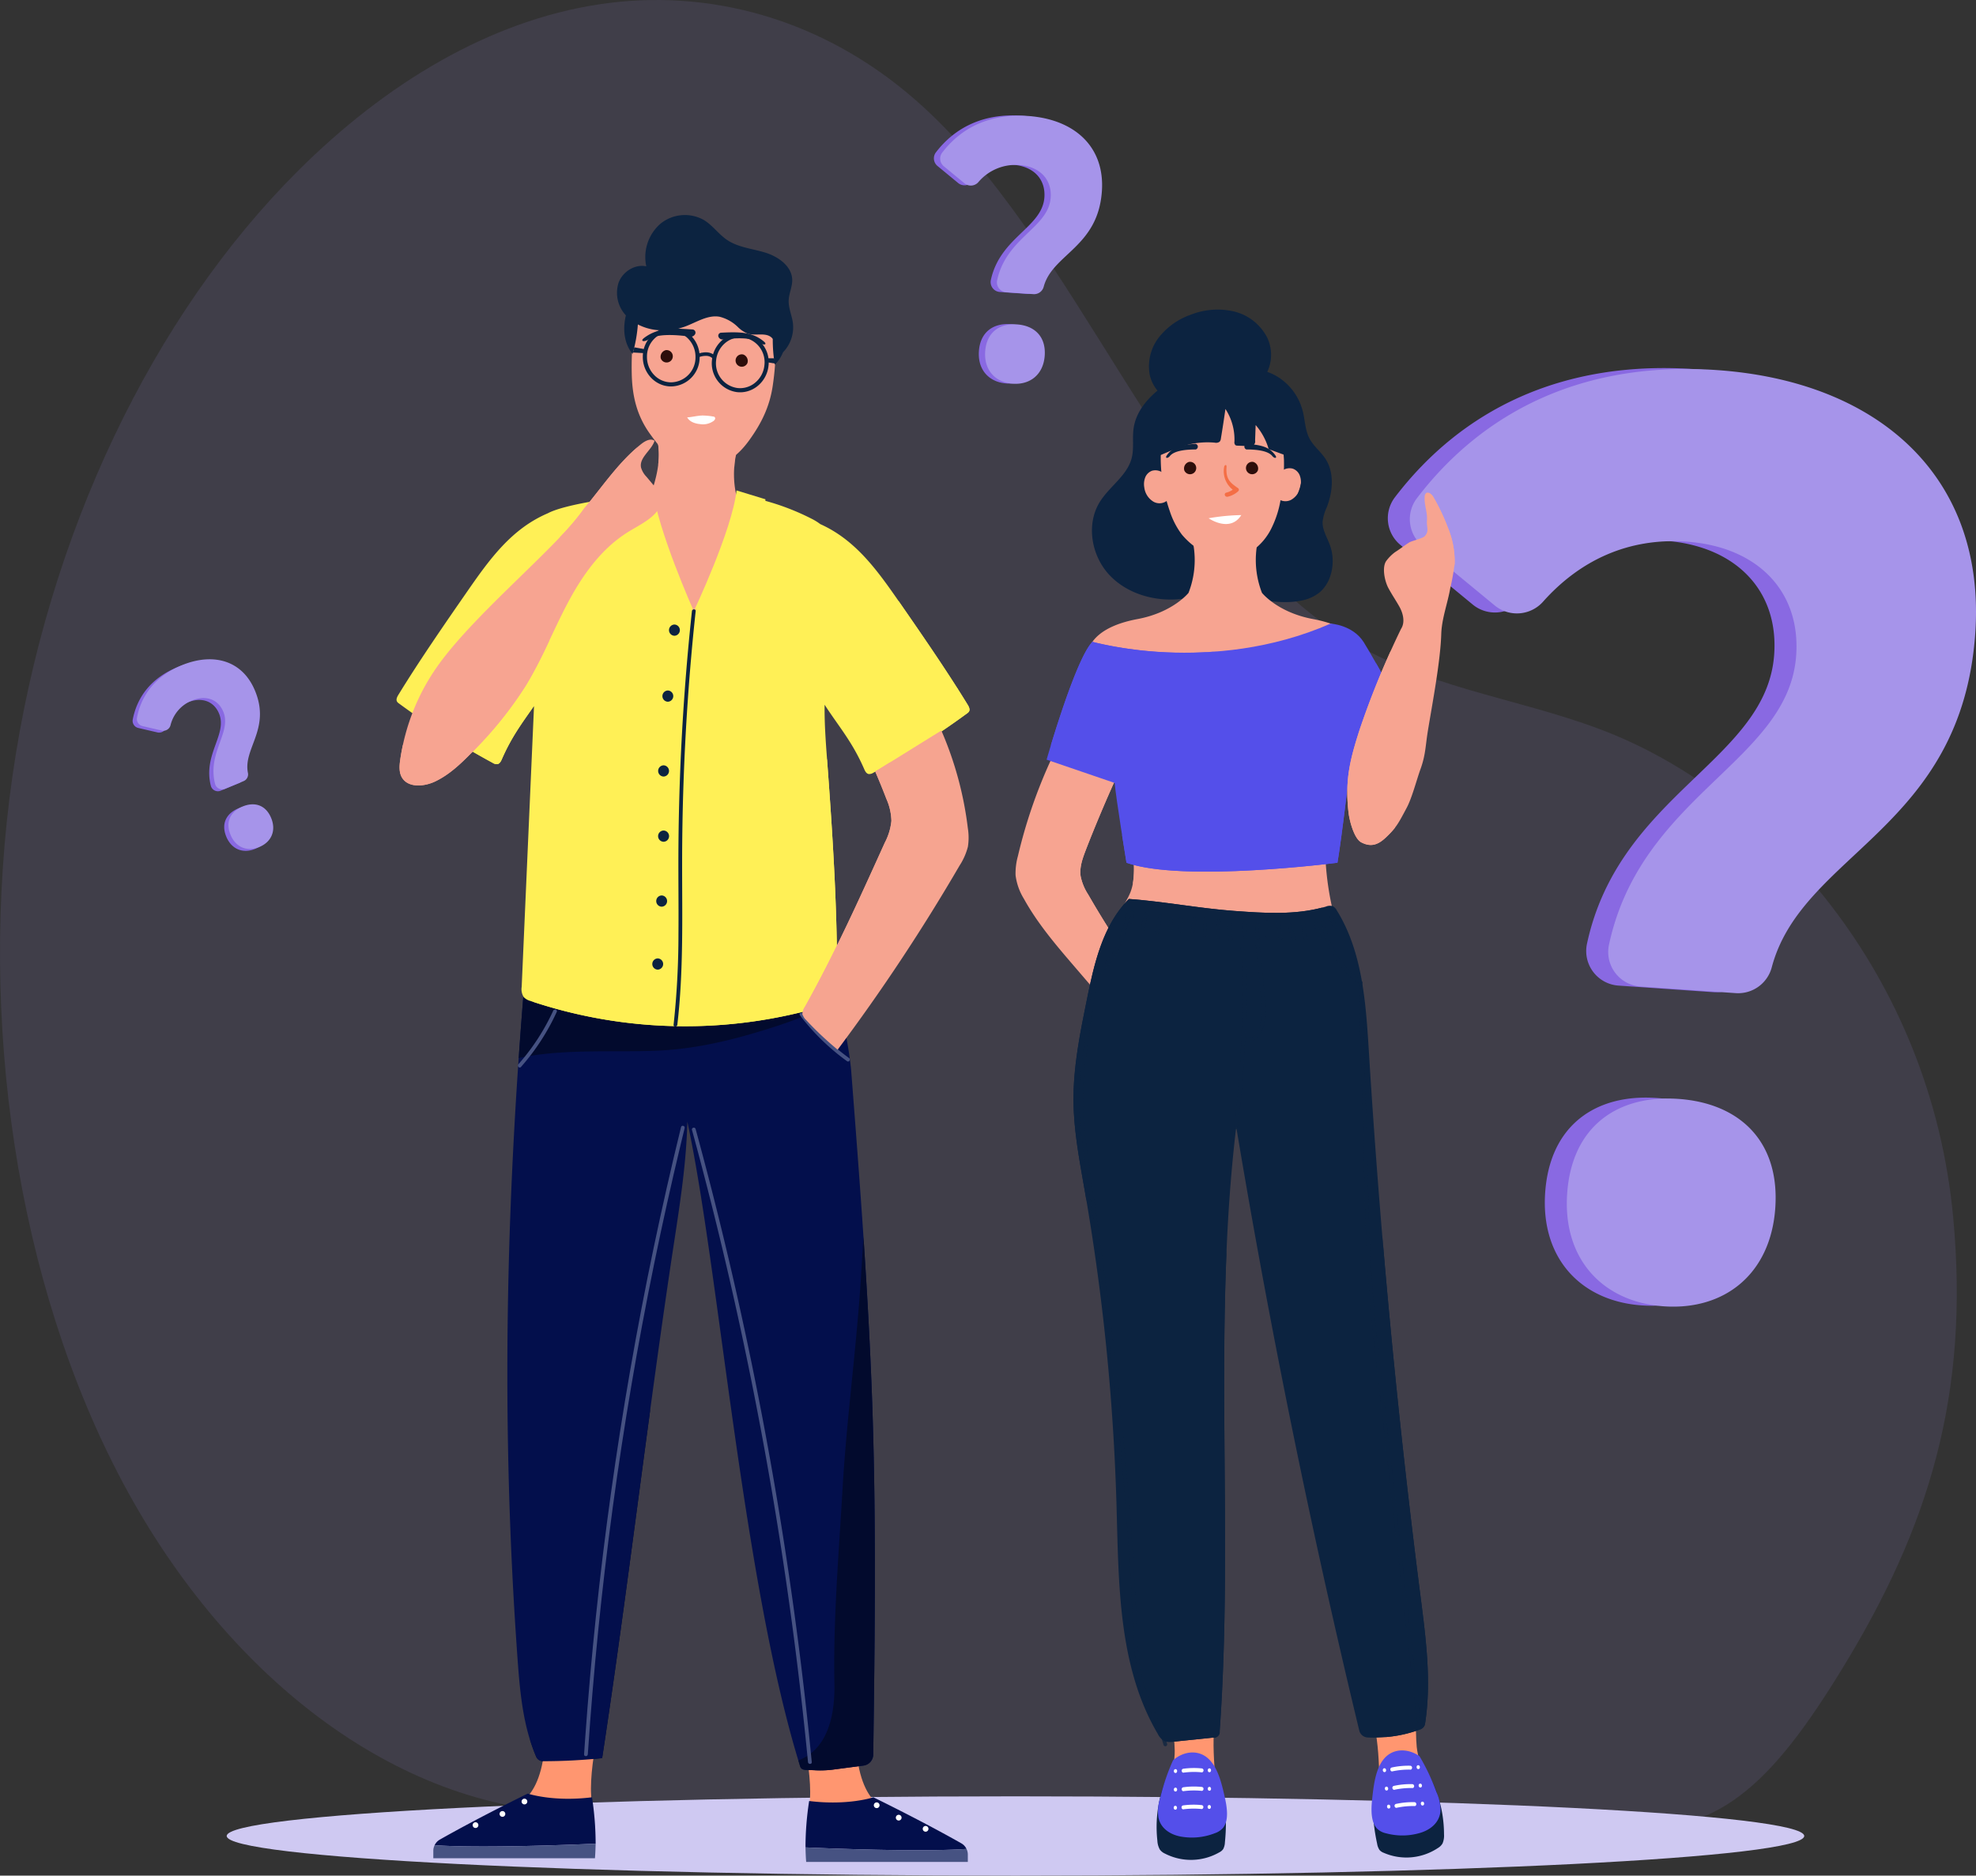 <svg xmlns="http://www.w3.org/2000/svg" width="626.611" height="594.909" viewBox="0 0 626.611 594.909">
  <rect x="0" y="0" width="626.611" height="594.909" fill="#333333" stroke="none"/>
  <g id="Group_6238" data-name="Group 6238" transform="translate(-327 -1489.673)">
    <g id="Group_5035" data-name="Group 5035" transform="translate(327 1489.673)">
      <path id="Path_3054" data-name="Path 3054" d="M561.44,647.183l-326.5-4.43c-56.486.081-112.04-41-145.961-104.489S42.8,390.783,53.881,313.835s44.737-146.107,90.372-191.689c28.124-28.091,61.023-47.711,95.583-52.966s70.759,4.4,100.4,30.341c51.617,45.171,79.573,134.234,134.875,169.782,25.756,16.556,54.7,19.485,82.043,29.742,53.831,20.192,105,78.061,112.141,154.943,5.244,56.416-7.88,98.4-35.013,142.789-22.44,36.711-40.235,54.625-72.843,50.406" transform="translate(-49.912 -67.798)" fill="#a694ea" opacity="0.12"/>
      <g id="Group_5034" data-name="Group 5034" transform="translate(42.053 36.604)">
        <path id="Path_3055" data-name="Path 3055" d="M596.524,447.814c0,6.944-111.984,12.572-250.125,12.572S96.275,454.758,96.275,447.814,208.259,435.24,346.4,435.24,596.524,440.869,596.524,447.814Z" transform="translate(-66.437 97.918)" fill="#cfc9f2"/>
        <g id="Group_4879" data-name="Group 4879">
          <g id="Group_4876" data-name="Group 4876" transform="translate(398.035 80.139)">
            <path id="Path_3110" data-name="Path 3110" d="M456.254,233.9c1.42-20.505-12.461-34.5-34.8-36.052-18.345-1.272-33.672,5.854-45.408,18.975a11.087,11.087,0,0,1-15.348,1.307L337.76,199.215a10.968,10.968,0,0,1-1.834-15.074c21.163-27.751,52.96-43.638,95.169-40.71,51.561,3.574,85.365,34.09,81.941,83.468-4.312,62.194-54.9,69.662-64.532,105.96a11.024,11.024,0,0,1-11.4,8.192l-30.2-2.095a10.992,10.992,0,0,1-10.033-13.2C407.1,278.016,453.919,267.571,456.254,233.9ZM383.628,404.621c1.479-21.343,15.99-31.357,35.239-30.023s32.237,13.256,30.758,34.6c-1.451,20.924-16.071,32.529-35.32,31.194S382.178,425.544,383.628,404.621Z" transform="translate(-333.727 -143.086)" fill="#8969e2"/>
            <path id="Path_3111" data-name="Path 3111" d="M460.752,234.085c1.422-20.5-12.461-34.5-34.8-36.05-18.345-1.273-33.672,5.852-45.408,18.975a11.089,11.089,0,0,1-15.348,1.306l-22.935-18.91a10.97,10.97,0,0,1-1.834-15.075c21.163-27.751,52.96-43.636,95.169-40.71,51.561,3.576,85.365,34.09,81.941,83.47-4.312,62.192-54.9,69.66-64.532,105.96a11.022,11.022,0,0,1-11.4,8.19l-30.2-2.093a10.994,10.994,0,0,1-10.033-13.2C411.594,278.2,458.417,267.76,460.752,234.085ZM388.126,404.81c1.481-21.343,15.99-31.357,35.239-30.023s32.238,13.258,30.758,34.6c-1.45,20.923-16.071,32.527-35.32,31.192S386.676,425.733,388.126,404.81Z" transform="translate(-331.25 -142.982)" fill="#a694ea"/>
          </g>
          <g id="Group_4877" data-name="Group 4877" transform="translate(254.097)">
            <path id="Path_3112" data-name="Path 3112" d="M275.939,117.373c.406-5.863-3.563-9.867-9.952-10.309A15.429,15.429,0,0,0,253,112.491a3.172,3.172,0,0,1-4.39.374l-6.559-5.409a3.137,3.137,0,0,1-.524-4.311c6.052-7.936,15.145-12.478,27.215-11.642,14.745,1.023,24.413,9.75,23.433,23.87-1.233,17.786-15.7,19.921-18.454,30.3a3.152,3.152,0,0,1-3.261,2.343l-8.635-.6a3.144,3.144,0,0,1-2.87-3.776C261.881,129.991,275.272,127,275.939,117.373ZM255.17,166.2c.423-6.1,4.573-8.967,10.077-8.586s9.22,3.791,8.8,9.893c-.416,5.984-4.6,9.3-10.1,8.921S254.756,172.179,255.17,166.2Z" transform="translate(-240.9 -91.405)" fill="#8969e2"/>
            <path id="Path_3113" data-name="Path 3113" d="M277.225,117.427c.408-5.863-3.562-9.867-9.952-10.309a15.431,15.431,0,0,0-12.985,5.426,3.171,3.171,0,0,1-4.39.374l-6.558-5.409a3.137,3.137,0,0,1-.526-4.311c6.052-7.935,15.145-12.478,27.217-11.641,14.745,1.022,24.411,9.749,23.431,23.869-1.233,17.786-15.7,19.921-18.454,30.3a3.15,3.15,0,0,1-3.261,2.341l-8.635-.6a3.144,3.144,0,0,1-2.87-3.774C263.169,130.044,276.558,127.058,277.225,117.427ZM256.457,166.25c.423-6.1,4.573-8.967,10.078-8.586s9.218,3.791,8.8,9.895c-.416,5.982-4.6,9.3-10.1,8.919S256.042,172.232,256.457,166.25Z" transform="translate(-240.192 -91.374)" fill="#a694ea"/>
          </g>
          <g id="Group_4878" data-name="Group 4878" transform="translate(0 172.507)">
            <path id="Path_3114" data-name="Path 3114" d="M104.448,219.67c-1.653-4-5.585-5.345-9.947-3.545a11.374,11.374,0,0,0-6.793,7.837,2.334,2.334,0,0,1-2.774,1.684l-6.1-1.42a2.312,2.312,0,0,1-1.76-2.673c1.4-7.221,5.908-13.2,14.149-16.6,10.067-4.156,19.307-1.563,23.287,8.077,5.013,12.144-3.835,18.293-2.253,26.047a2.322,2.322,0,0,1-1.385,2.614l-5.9,2.434a2.317,2.317,0,0,1-3.131-1.552C99.3,232.6,107.162,226.245,104.448,219.67Zm2.287,39.029c-1.72-4.166.081-7.417,3.839-8.969s7.327-.518,9.046,3.649c1.687,4.086.016,7.646-3.743,9.2S108.423,262.783,106.735,258.7Z" transform="translate(-77.032 -202.442)" fill="#8969e2"/>
            <path id="Path_3115" data-name="Path 3115" d="M105.315,219.284c-1.653-4-5.585-5.345-9.947-3.543a11.372,11.372,0,0,0-6.793,7.835,2.336,2.336,0,0,1-2.774,1.686l-6.1-1.42a2.312,2.312,0,0,1-1.758-2.675c1.394-7.22,5.908-13.2,14.149-16.6,10.067-4.156,19.307-1.563,23.287,8.079,5.013,12.143-3.835,18.291-2.253,26.046a2.322,2.322,0,0,1-1.385,2.614l-5.9,2.434a2.316,2.316,0,0,1-3.131-1.552C100.17,232.218,108.029,225.859,105.315,219.284Zm2.287,39.029c-1.72-4.167.081-7.417,3.838-8.967s7.328-.519,9.048,3.647c1.687,4.086.014,7.646-3.743,9.2S109.29,262.4,107.6,258.313Z" transform="translate(-76.555 -202.655)" fill="#a694ea"/>
          </g>
        </g>
        <path id="Path_3116" data-name="Path 3116" d="M184.695,401.324c-4.1,15.268-7.071,31.321-12.329,46.224-2.718,7.7-7.458,11.687-14.061,13.476a53.51,53.51,0,0,0,1.955,5.426,2.367,2.367,0,0,0,2.126,1.419,183.539,183.539,0,0,0,18.792-.972c5.579-36.53,10.316-74.006,15.345-111.153C192.8,370.99,188.765,386.164,184.695,401.324Z" transform="translate(-32.282 54.146)" fill="#020a2d"/>
        <g id="Group_4925" data-name="Group 4925" transform="translate(83.699 31.589)">
          <g id="Group_4880" data-name="Group 4880" transform="translate(77.931 71.015)">
            <path id="Path_3117" data-name="Path 3117" d="M185.957,157.574c1.555,6.517-.372,13.334-2.735,19.6a26.393,26.393,0,0,0-1.884,6.472,20.687,20.687,0,0,0,.219,4.911c1.006,7.381,3.556,15.154,9.639,19.456,2.241,1.585,5.1,5.28,7.742,4.543,1.777-.5,3.247-4.387,4.519-5.722,5.533-5.807,8.09-13.791,9.933-21.6a6.383,6.383,0,0,0,.25-1.982,7.3,7.3,0,0,0-.76-2.3,30.283,30.283,0,0,1-.937-21.851" transform="translate(-181.268 -157.574)" fill="#f7a491"/>
            <path id="Path_3118" data-name="Path 3118" d="M184.647,165.623a8.5,8.5,0,0,1,1.582,1.313c3.45,3.652,10.3,4.193,14.984,3.619,2-.247,5.957-2.594,7.584-4.174a19.323,19.323,0,0,1,1.481-7.277l-25.985-1.53A22.959,22.959,0,0,1,184.647,165.623Z" transform="translate(-179.603 -157.574)" fill="#f7a491"/>
          </g>
          <g id="Group_4881" data-name="Group 4881" transform="translate(11.657 467.892)">
            <path id="Path_3119" data-name="Path 3119" d="M182.7,419.52s-5.869,22.427-3.18,31.353c0,0-11.8,6.237-23.371-1.692,0,0,11.281-3.8,7.44-35.661" transform="translate(-128.826 -413.521)" fill="#ff9670"/>
            <path id="Path_3120" data-name="Path 3120" d="M138.8,451.051a3.956,3.956,0,0,1,1.6-1.754c3.923-2.23,13.478-7.519,27.922-14.619,0,0,8.09,2.714,20.375,1.168a96.406,96.406,0,0,1,1.157,14.719C182.33,450.9,153.3,452.064,138.8,451.051Z" transform="translate(-138.379 -401.872)" fill="#030f4c"/>
            <path id="Path_3121" data-name="Path 3121" d="M190,444.923c-.036,1.664-.1,3.252-.216,4.616H138.528v-2.413a3.964,3.964,0,0,1,.419-1.717C153.451,446.423,182.479,445.256,190,444.923Z" transform="translate(-138.528 -396.23)" fill="#465282"/>
            <path id="Path_3122" data-name="Path 3122" d="M156.58,436.625a.907.907,0,1,0,.907-.907A.907.907,0,0,0,156.58,436.625Z" transform="translate(-128.588 -401.299)" fill="#fff"/>
            <path id="Path_3123" data-name="Path 3123" d="M146.576,441.448a.908.908,0,1,0,.909-.907A.908.908,0,0,0,146.576,441.448Z" transform="translate(-134.097 -398.643)" fill="#fff"/>
            <path id="Path_3124" data-name="Path 3124" d="M152.078,439.161a.908.908,0,1,0,.909-.907A.908.908,0,0,0,152.078,439.161Z" transform="translate(-131.067 -399.903)" fill="#fff"/>
          </g>
          <g id="Group_4882" data-name="Group 4882" transform="translate(127.282 469.072)">
            <path id="Path_3125" data-name="Path 3125" d="M213.095,420.281s5.869,22.427,3.179,31.354c0,0,11.8,6.237,23.372-1.692,0,0-11.281-3.8-7.44-35.661" transform="translate(-213.095 -414.282)" fill="#ff9670"/>
            <path id="Path_3126" data-name="Path 3126" d="M265.7,451.811a3.961,3.961,0,0,0-1.6-1.752c-3.923-2.23-13.478-7.52-27.922-14.621,0,0-8.09,2.714-20.375,1.169a96.53,96.53,0,0,0-1.158,14.719C222.17,451.658,251.2,452.825,265.7,451.811Z" transform="translate(-212.247 -402.633)" fill="#030f4c"/>
            <path id="Path_3127" data-name="Path 3127" d="M214.642,445.684c.037,1.664.1,3.252.217,4.616h51.257v-2.413a3.971,3.971,0,0,0-.419-1.718C251.193,447.183,222.166,446.016,214.642,445.684Z" transform="translate(-212.243 -396.991)" fill="#465282"/>
            <path id="Path_3128" data-name="Path 3128" d="M230.43,437.387a.907.907,0,1,1-.907-.909A.907.907,0,0,1,230.43,437.387Z" transform="translate(-204.549 -402.06)" fill="#fff"/>
            <path id="Path_3129" data-name="Path 3129" d="M240.433,442.21a.907.907,0,1,1-.907-.909A.907.907,0,0,1,240.433,442.21Z" transform="translate(-199.041 -399.405)" fill="#fff"/>
            <path id="Path_3130" data-name="Path 3130" d="M234.933,439.922a.908.908,0,1,1-.909-.907A.908.908,0,0,1,234.933,439.922Z" transform="translate(-202.07 -400.664)" fill="#fff"/>
          </g>
          <g id="Group_4889" data-name="Group 4889" transform="translate(35.138 235.803)">
            <g id="Group_4883" data-name="Group 4883">
              <path id="Path_3131" data-name="Path 3131" d="M183.73,517.5a183.573,183.573,0,0,1-18.792.972,2.367,2.367,0,0,1-2.126-1.419c-4.215-9.783-5.165-20.679-5.93-31.333-5.243-73.071-3.787-142.707,2.334-215.71.059-.707-.857-5.333-.318-5.792a2.8,2.8,0,0,1,2.6-.1,279.873,279.873,0,0,0,90.711,11.141c2.056-.087,4.367-.107,5.849,1.321.825.8-.347-1.092,0,0a116.775,116.775,0,0,1,4.612,22.493c2.822,36.388,5.646,72.792,6.818,109.272,1.157,36,.7,72.022.206,108.033a3.564,3.564,0,0,1-3.1,3.484l-9.972,1.312a32.554,32.554,0,0,1-5.173.181c-3.128-.2-4.477.209-4.945-1.292-18.138-58.156-25.855-158.776-35.759-204.421-.3,12.715-2.227,25.331-4.148,37.9-8.242,53.956-14.625,110-22.867,163.955" transform="translate(-153.671 -263.846)" fill="#030f4c"/>
              <path id="Path_3132" data-name="Path 3132" d="M157.936,270.008q-1.072,12.779-1.941,25.429c14.422-3.081,30.811-1.7,44.366-2.357,11.389-.555,22.09-3.014,32.948-6.359,8-2.462,16.489-5.283,23.475-10.118l-.008-.028c-1.482-1.428-3.793-1.408-5.849-1.321a279.872,279.872,0,0,1-90.711-11.141,2.8,2.8,0,0,0-2.6.1C157.079,264.675,158,269.3,157.936,270.008Z" transform="translate(-152.391 -263.846)" fill="#020a2d"/>
              <path id="Path_3133" data-name="Path 3133" d="M236.716,376.982c-.6-18.746-1.644-37.469-2.893-56.184-.248,4.266-.523,8.5-.783,12.664-1.4,22.495-4.551,44.827-5.85,67.339-1.182,20.478-2.979,41.284-2.577,61.789.208,10.617-2.427,20.828-11.428,24.272.184.609.364,1.239.55,1.839.468,1.5,1.817,1.095,4.945,1.292a32.562,32.562,0,0,0,5.173-.181l9.972-1.312a3.564,3.564,0,0,0,3.1-3.484C237.42,449,237.873,412.978,236.716,376.982Z" transform="translate(-120.902 -232.488)" fill="#020a2d"/>
            </g>
            <g id="Group_4888" data-name="Group 4888" transform="translate(3.349 16.22)">
              <g id="Group_4884" data-name="Group 4884" transform="translate(55.177 37.436)">
                <path id="Path_3134" data-name="Path 3134" d="M191.438,299.184q5.224,19.135,9.817,38.437,4.612,19.4,8.576,38.939,3.947,19.447,7.249,39.018,3.317,19.666,5.981,39.435,2.665,19.787,4.667,39.656.253,2.519.5,5.036c.073.754,1.261.761,1.188,0q-1.921-19.857-4.5-39.64-2.575-19.761-5.8-39.429t-7.11-39.243q-3.88-19.556-8.407-38.976t-9.7-38.668q-.656-2.442-1.323-4.88a.594.594,0,0,0-1.144.315Z" transform="translate(-191.415 -298.449)" fill="#465282"/>
              </g>
              <g id="Group_4885" data-name="Group 4885" transform="translate(20.976 36.857)">
                <path id="Path_3135" data-name="Path 3135" d="M200.108,298.5q-4.67,19.1-8.7,38.356-4.045,19.34-7.431,38.81-3.366,19.366-6.078,38.837-2.7,19.352-4.743,38.784-2.065,19.636-3.464,39.335-.17,2.412-.332,4.827c-.051.761,1.135.758,1.186,0q1.312-19.6,3.281-39.155,1.975-19.568,4.61-39.063,2.638-19.477,5.931-38.86,3.277-19.287,7.2-38.457,3.945-19.266,8.541-38.392.565-2.354,1.141-4.708c.181-.741-.963-1.058-1.144-.315Z" transform="translate(-169.358 -298.076)" fill="#465282"/>
              </g>
              <g id="Group_4886" data-name="Group 4886">
                <path id="Path_3136" data-name="Path 3136" d="M156.8,292.507a70.826,70.826,0,0,0,11.347-17.476c.318-.693-.819-1.037-1.133-.352a68.986,68.986,0,0,1-11.025,16.962c-.5.568.3,1.439.811.865Z" transform="translate(-155.831 -274.307)" fill="#465282"/>
              </g>
              <g id="Group_4887" data-name="Group 4887" transform="translate(89.333 0.99)">
                <path id="Path_3137" data-name="Path 3137" d="M228.483,290.33a70.849,70.849,0,0,1-14.925-14.54c-.462-.606.571-1.194,1.028-.594a68.993,68.993,0,0,0,14.5,14.111c.616.444.02,1.47-.6,1.023Z" transform="translate(-213.442 -274.945)" fill="#465282"/>
              </g>
            </g>
          </g>
          <g id="Group_4905" data-name="Group 4905" transform="translate(69.868)">
            <path id="Path_3138" data-name="Path 3138" d="M181.228,129.847a101.826,101.826,0,0,0-2.106,23.172c.167,6.955,1.641,13.069,5.683,18.73,4.753,6.657,8.71,10.647,15.658,10.992,6.723.333,11.882-3.284,15.833-8.736s6.541-10.723,7.53-17.381a90.862,90.862,0,0,0-.206-27.925" transform="translate(-174.403 -102.458)" fill="#f7a491"/>
            <g id="Group_4893" data-name="Group 4893" transform="translate(11.55 5.661)">
              <g id="Group_4890" data-name="Group 4890" transform="translate(0 12.16)">
                <path id="Path_3139" data-name="Path 3139" d="M183.577,123.8a6.8,6.8,0,0,0,2.279,5.992,6.663,6.663,0,0,0,9.091-.6c.676-.741,1.574-2.155,2.681-1.312a18.264,18.264,0,0,0,2.636,2.087,8.75,8.75,0,0,0,2.962.906,8.576,8.576,0,0,0,6.751-2.05.594.594,0,0,0-.791-.885,7.348,7.348,0,0,1-5.492,1.791,7.466,7.466,0,0,1-2.862-.8,12.181,12.181,0,0,1-2.3-1.839,2.275,2.275,0,0,0-2.495-.492,7.969,7.969,0,0,0-2.092,1.932,5.4,5.4,0,0,1-9.183-4.669c.1-.757-1.081-.82-1.185-.068Z" transform="translate(-183.517 -123.269)" fill="#561c02"/>
              </g>
              <g id="Group_4891" data-name="Group 4891" transform="translate(7.123)">
                <path id="Path_3140" data-name="Path 3140" d="M188.936,117.544a5.544,5.544,0,0,1,5.044-.554,5.478,5.478,0,0,1,3.166,3.481c.217.727,1.38.484,1.161-.25a6.766,6.766,0,0,0-3.821-4.3,6.645,6.645,0,0,0-6.091.569c-.636.411-.1,1.473.54,1.058Z" transform="translate(-188.111 -115.427)" fill="#561c02"/>
              </g>
              <g id="Group_4892" data-name="Group 4892" transform="translate(27.119 9.379)">
                <path id="Path_3141" data-name="Path 3141" d="M201.71,122.789c2.121-.408,4.585.133,5.65,2.2a3.977,3.977,0,0,1,.079,3.227,7.852,7.852,0,0,1-.723,1.444,14.407,14.407,0,0,0-.907,1.309c-.386.811.217,1.309.876,1.642a5.97,5.97,0,0,1,2.16,1.862c1.318,1.814,1.675,4.114,1.975,6.283.1.755,1.264.5,1.16-.251a14.67,14.67,0,0,0-2.185-6.733,6.885,6.885,0,0,0-2.2-2.02c-.09-.05-.718-.3-.723-.372,0,.07.422-.459.4-.433a10.657,10.657,0,0,0,.957-1.588,5.271,5.271,0,0,0-.524-5.942,6.52,6.52,0,0,0-6.252-1.789.594.594,0,0,0,.251,1.16Z" transform="translate(-201.006 -121.476)" fill="#561c02"/>
              </g>
            </g>
            <path id="Path_3146" data-name="Path 3146" d="M231.879,145.965c-.327-2.4-1.431-4.7-1.332-7.122.088-2.2,1.168-4.286,1.123-6.485-.087-4.3-4.337-7.333-8.442-8.62s-8.617-1.634-12.188-4.033c-2.673-1.8-4.57-4.6-7.308-6.292a12.25,12.25,0,0,0-13.9,1.178,14.025,14.025,0,0,0-4.441,13.469c-3.628-.777-7.507,1.712-8.786,5.195a10.51,10.51,0,0,0,2.3,10.341l.019.019c-.62,2.557-1.335,7.948,2.12,12.227a46.252,46.252,0,0,0,1.681-9.349,17.031,17.031,0,0,0,6.007,1.775,19.918,19.918,0,0,0,8.977-1.123c3.6-1.332,7.13-3.756,10.912-3.1a12.6,12.6,0,0,1,5.809,3.262,9.684,9.684,0,0,0,3.081,2.075c2.523.845,5.79-.523,7.69,1.341a3.251,3.251,0,0,1,.3.378,47.137,47.137,0,0,0,.654,8.161,11.477,11.477,0,0,0,2.583-3.918A11.413,11.413,0,0,0,231.879,145.965Z" transform="translate(-176.068 -111.776)" fill="#0c2340"/>
            <g id="Group_4904" data-name="Group 4904" transform="translate(5.104 35.645)">
              <g id="Group_4898" data-name="Group 4898" transform="translate(2.95 0.432)">
                <path id="Path_3147" data-name="Path 3147" d="M190.444,153.371c1.095.011,3.315-.569,4.906-.58a21.458,21.458,0,0,1,3.36.326.9.9,0,0,1,.394.122.6.6,0,0,1,.183.662,1.325,1.325,0,0,1-.431.581,5.745,5.745,0,0,1-4.334,1.033c-1.594-.152-3.32-.733-4.078-2.145" transform="translate(-176.207 -125.269)" fill="#fff"/>
                <g id="Group_4896" data-name="Group 4896">
                  <path id="Path_3150" data-name="Path 3150" d="M196.315,137.534c-4.421-.6-10.164-1-13.069.89-1.444.943-2.782.575-1.411-.462,4.253-3.216,8.792-3.148,15.353-2.69a1,1,0,0,1,.859,1.41,1.551,1.551,0,0,1-1.732.853Z" transform="translate(-181.263 -135.042)" fill="#0c2340"/>
                </g>
                <path id="Path_3151" data-name="Path 3151" d="M185.055,142.033a1.965,1.965,0,1,0,1.577-2.605A2.175,2.175,0,0,0,185.055,142.033Z" transform="translate(-179.19 -132.636)" fill="#2d0e0b"/>
                <g id="Group_4897" data-name="Group 4897" transform="translate(24.106 1.137)">
                  <path id="Path_3152" data-name="Path 3152" d="M198.374,138.014c3.97-.471,9.111-.732,11.625,1.087,1.25.9,2.459.589,1.278-.4-3.664-3.073-7.716-3.1-13.59-2.805a.953.953,0,0,0-.823,1.292,1.34,1.34,0,0,0,1.51.828Z" transform="translate(-196.809 -135.776)" fill="#0c2340"/>
                </g>
                <path id="Path_3153" data-name="Path 3153" d="M204.107,143.1a1.965,1.965,0,1,1-1.275-2.765A2.176,2.176,0,0,1,204.107,143.1Z" transform="translate(-170.788 -132.153)" fill="#2d0e0b"/>
              </g>
              <g id="Group_4903" data-name="Group 4903">
                <g id="Group_4899" data-name="Group 4899" transform="translate(3.121)">
                  <path id="Path_3155" data-name="Path 3155" d="M187.724,153.091a8.906,8.906,0,0,1-3.776-2.4,9.516,9.516,0,0,1-2.576-6.637,9.209,9.209,0,0,1,9.087-9.294,8.763,8.763,0,0,1,6.358,2.807,9.508,9.508,0,0,1,2.574,6.638,9.208,9.208,0,0,1-9.085,9.293A8.73,8.73,0,0,1,187.724,153.091Zm4.919-16.666a7.4,7.4,0,0,0-2.194-.349,7.889,7.889,0,0,0-7.761,8,8.184,8.184,0,0,0,2.217,5.725,7.457,7.457,0,0,0,5.41,2.394,7.89,7.89,0,0,0,7.762-8,8.191,8.191,0,0,0-2.217-5.725A7.58,7.58,0,0,0,192.643,136.425Z" transform="translate(-181.373 -134.764)" fill="#0c2340"/>
                </g>
                <g id="Group_4901" data-name="Group 4901" transform="translate(0 1.858)">
                  <path id="Path_3156" data-name="Path 3156" d="M183.619,139.547l-.032,1.182-4.227-.24.424-1.648Z" transform="translate(-179.36 -134.376)" fill="#0c2340"/>
                  <g id="Group_4900" data-name="Group 4900" transform="translate(25.007)">
                    <path id="Path_3157" data-name="Path 3157" d="M203.517,154.647a9.207,9.207,0,0,1-7.976-10.262,9.509,9.509,0,0,1,3.307-6.3,8.766,8.766,0,0,1,6.635-2.069,9.209,9.209,0,0,1,7.976,10.262,9.514,9.514,0,0,1-3.309,6.3,8.912,8.912,0,0,1-4.022,1.955A8.75,8.75,0,0,1,203.517,154.647ZM199.7,139.082a8.191,8.191,0,0,0-2.85,5.44,7.892,7.892,0,0,0,6.809,8.822,7.461,7.461,0,0,0,5.647-1.769,8.184,8.184,0,0,0,2.85-5.436,7.891,7.891,0,0,0-6.809-8.821,7.416,7.416,0,0,0-2.217.1A7.6,7.6,0,0,0,199.7,139.082Z" transform="translate(-195.487 -135.962)" fill="#0c2340"/>
                  </g>
                  <path id="Path_3158" data-name="Path 3158" d="M206.447,141.1l0,1.154,3.078.508-.279-1.675Z" transform="translate(-164.446 -133.142)" fill="#0c2340"/>
                </g>
                <g id="Group_4902" data-name="Group 4902" transform="translate(20.3 7.903)">
                  <path id="Path_3159" data-name="Path 3159" d="M192.9,141.462l-.447-1.022c.164-.07,4-1.71,5.959.864l-.885.678C196.09,140.1,192.93,141.448,192.9,141.462Z" transform="translate(-192.452 -139.861)" fill="#0c2340"/>
                </g>
              </g>
            </g>
          </g>
          <g id="Group_4922" data-name="Group 4922" transform="translate(0 86.774)">
            <g id="Group_4906" data-name="Group 4906" transform="translate(0 2.098)">
              <path id="Path_3160" data-name="Path 3160" d="M312.108,235.539c-6.641-10.831-14.425-22.092-21.662-32.537-7.048-10.174-13.878-19.707-25.058-24.736a17.842,17.842,0,0,0-2.906-1.779,76.483,76.483,0,0,0-17.116-6.266,9.369,9.369,0,0,0-4.046-.307c-.09.019-.174.053-.262.076-5.395,14.125-15.646,37.213-15.788,36.733-.124-.422-11.18-27.181-15.474-37.572a6.945,6.945,0,0,0-1.721-.017c-8.832.7-24.047,2.986-29.09,5.689v0c-11.583,4.942-18.538,14.664-25.728,25.041-7.235,10.443-15.019,21.7-21.662,32.535-.406.664-.823,1.507-.423,2.176a2.155,2.155,0,0,0,.6.577,256,256,0,0,0,29.733,18.835,2.3,2.3,0,0,0,1.515.4c.709-.15,1.093-.9,1.382-1.565,3.131-7.192,6.534-11.619,10.2-16.908q-1.956,44.563-3.914,89.125a4.707,4.707,0,0,0,.659,3.258,4.608,4.608,0,0,0,2.185,1.233,154.214,154.214,0,0,0,93.6,1.41,5.252,5.252,0,0,0,2.859-1.61,5.319,5.319,0,0,0,.695-3.143c.239-24.542-1.357-49.06-3.177-73.535-.423-5.692-.83-11.4-.757-17.1,4.57,7.038,8.761,11.7,12.551,20.409.29.664.675,1.413,1.383,1.565a2.307,2.307,0,0,0,1.513-.4,255.732,255.732,0,0,0,29.733-18.834,2.12,2.12,0,0,0,.6-.578C312.933,237.044,312.516,236.2,312.108,235.539Z" transform="translate(-131.01 -169.09)" fill="#fff056"/>
              <path id="Path_3161" data-name="Path 3161" d="M244.743,254.705c-1.8,7.023-3.245,14.024-4.363,21.181-.847,5.415-2.579,10.122-6.723,13.847-7.967,7.162-20.411,8.094-30.541,9.451a200.719,200.719,0,0,1-44.438.792,154.219,154.219,0,0,0,93.219,1.29,5.252,5.252,0,0,0,2.859-1.609,5.319,5.319,0,0,0,.695-3.143c.239-24.537-1.355-49.052-3.177-73.523C250.255,233.665,247.438,244.217,244.743,254.705Z" transform="translate(-115.777 -139.41)" fill="#fff056"/>
            </g>
            <path id="Path_3162" data-name="Path 3162" d="M172.161,212.736c.043-.209.1-.416.155-.619a8.744,8.744,0,0,1-1.121.465c-6.37,2.1-10.825,6.944-17.95,7.246-6.123.259-12.137-1.82-17.841-4.078A256.123,256.123,0,0,0,159.088,230.3a2.3,2.3,0,0,0,1.515.4c.709-.15,1.093-.9,1.382-1.565,3.131-7.192,6.534-11.619,10.2-16.908Z" transform="translate(-128.591 -143.3)" fill="#fff056"/>
            <path id="Path_3163" data-name="Path 3163" d="M257.821,223.658c-6.641-10.831-14.425-22.092-21.662-32.537l-.315-.454c2.293,7.637,3.276,15.77,4.225,23.571,1.58,12.99-2.679,20.971-10.465,30.051a255.615,255.615,0,0,0,28.038-17.879,2.119,2.119,0,0,0,.6-.578C258.646,225.164,258.228,224.322,257.821,223.658Z" transform="translate(-76.723 -155.111)" fill="#fff056"/>
            <g id="Group_4907" data-name="Group 4907" transform="translate(72.447)">
              <path id="Path_3164" data-name="Path 3164" d="M191.8,206.4s12.157-25.609,13.551-38.282l9.167,2.8-2.193,28.842-10.163-3.146Z" transform="translate(-169.986 -167.527)" fill="#fff056"/>
              <path id="Path_3165" data-name="Path 3165" d="M199.545,206.611s-11.707-26.2-13.027-38.874l-8.786,2.59,2.38,29.642,9.623-3.146Z" transform="translate(-177.732 -167.737)" fill="#fff056"/>
            </g>
            <g id="Group_4921" data-name="Group 4921" transform="translate(81.1 38.307)">
              <g id="Group_4916" data-name="Group 4916" transform="translate(0 0)">
                <g id="Group_4908" data-name="Group 4908" transform="translate(6.747)">
                  <path id="Path_3166" data-name="Path 3166" d="M193.484,193.008q-2.756,25.662-3.748,51.471-.491,12.82-.543,25.653c-.033,8.493.093,16.987.017,25.48a267.752,267.752,0,0,1-1.543,28.6c-.088.757,1.1.751,1.186,0,1.98-16.976,1.516-34.089,1.521-51.144q.007-25.655,1.76-51.268.989-14.418,2.535-28.792c.082-.758-1.106-.754-1.186,0Z" transform="translate(-187.663 -192.441)" fill="#0c2340"/>
                </g>
                <g id="Group_4915" data-name="Group 4915" transform="translate(0 4.816)">
                  <g id="Group_4909" data-name="Group 4909" transform="translate(5.297)">
                    <path id="Path_3167" data-name="Path 3167" d="M188.448,199.107a1.781,1.781,0,0,0,0-3.56,1.781,1.781,0,0,0,0,3.56Z" transform="translate(-186.728 -195.547)" fill="#0c2340"/>
                  </g>
                  <g id="Group_4910" data-name="Group 4910" transform="translate(3.204 20.918)">
                    <path id="Path_3168" data-name="Path 3168" d="M187.1,212.6a1.781,1.781,0,0,0,0-3.56,1.781,1.781,0,0,0,0,3.56Z" transform="translate(-185.378 -209.037)" fill="#0c2340"/>
                  </g>
                  <g id="Group_4911" data-name="Group 4911" transform="translate(1.858 44.655)">
                    <path id="Path_3169" data-name="Path 3169" d="M186.229,227.905a1.781,1.781,0,0,0,0-3.56,1.781,1.781,0,0,0,0,3.56Z" transform="translate(-184.511 -224.345)" fill="#0c2340"/>
                  </g>
                  <g id="Group_4912" data-name="Group 4912" transform="translate(1.858 65.339)">
                    <path id="Path_3170" data-name="Path 3170" d="M186.229,241.243a1.78,1.78,0,0,0,0-3.559,1.78,1.78,0,0,0,0,3.559Z" transform="translate(-184.511 -237.684)" fill="#0c2340"/>
                  </g>
                  <g id="Group_4913" data-name="Group 4913" transform="translate(1.248 85.931)">
                    <path id="Path_3171" data-name="Path 3171" d="M185.837,254.524a1.781,1.781,0,0,0,0-3.56,1.781,1.781,0,0,0,0,3.56Z" transform="translate(-184.117 -250.964)" fill="#0c2340"/>
                  </g>
                  <g id="Group_4914" data-name="Group 4914" transform="translate(0 105.897)">
                    <path id="Path_3172" data-name="Path 3172" d="M185.032,267.4a1.781,1.781,0,0,0,0-3.56,1.781,1.781,0,0,0,0,3.56Z" transform="translate(-183.312 -263.84)" fill="#0c2340"/>
                  </g>
                </g>
              </g>
              <g id="Group_4918" data-name="Group 4918" transform="translate(65.746 24.859)">
                <path id="Path_3174" data-name="Path 3174" d="M226.611,230.928a124.925,124.925,0,0,0,23.969-15.914q3.152-2.663,6.12-5.531c.55-.532-.29-1.371-.84-.84a123.562,123.562,0,0,1-22.734,17.35q-3.491,2.072-7.114,3.911c-.682.346-.082,1.371.6,1.025Z" transform="translate(-225.712 -208.473)" fill="#fff056"/>
              </g>
            </g>
          </g>
          <g id="Group_4923" data-name="Group 4923" transform="translate(128.749 163.522)">
            <path id="Path_3177" data-name="Path 3177" d="M258.052,217.232l-20.961,13.005c1.227,2.864,2.416,5.742,3.525,8.652a18.183,18.183,0,0,1,1.6,7.007,18.892,18.892,0,0,1-2.107,6.927c-7.955,17.61-15.923,35.247-25.357,52.11a3.7,3.7,0,0,0-.685,2.335A3.6,3.6,0,0,0,215.134,309a102.912,102.912,0,0,0,10.028,9.463,607.926,607.926,0,0,0,38.665-58.4,20.106,20.106,0,0,0,2.645-5.985,18.7,18.7,0,0,0-.02-5.888A110.842,110.842,0,0,0,258.052,217.232Z" transform="translate(-214.041 -217.232)" fill="#f6a490"/>
            <path id="Path_3178" data-name="Path 3178" d="M214.211,304.088c1.034-.811,2.072-1.617,3.106-2.428A257.106,257.106,0,0,0,239.186,267.8c3.667-6.891,6.51-14.28,7.32-22.093.786-7.589-1.634-14.28-4.376-21.231-.1-.262-.188-.519-.262-.772l-4.777,2.963c1.227,2.864,2.416,5.742,3.525,8.652a18.183,18.183,0,0,1,1.6,7.007,18.891,18.891,0,0,1-2.107,6.927c-7.955,17.61-15.923,35.247-25.357,52.11a3.7,3.7,0,0,0-.685,2.335A1.914,1.914,0,0,0,214.211,304.088Z" transform="translate(-214.041 -213.666)" fill="#f6a490"/>
          </g>
          <g id="Group_4924" data-name="Group 4924" transform="translate(0.952 71.255)">
            <path id="Path_3179" data-name="Path 3179" d="M190.082,179.652c5.866-6.981,10.989-14.832,18.193-20.552,1.208-.958,2.971-1.92,4.221-1-1.006,3.066-4.909,5.28-4.3,8.448a6.858,6.858,0,0,0,1.724,2.943l3.889,4.646a4.716,4.716,0,0,1,1.05,1.692,3.488,3.488,0,0,1-.149,1.971c-1.433,4.429-6.416,6.63-10.488,9.139-8.57,5.281-14.515,13.676-19.149,22.366s-8.2,17.9-13.34,26.322a121.95,121.95,0,0,1-17.407,21.554c-3.39,3.452-6.982,6.855-11.417,8.969-3.41,1.625-8.314,2.055-10.381-1.026-1.124-1.673-.978-3.822-.7-5.787a68.079,68.079,0,0,1,12.3-30.42c12.137-16.751,38.018-37.565,45.964-49.266" transform="translate(-131.624 -157.729)" fill="#f7a491"/>
            <path id="Path_3180" data-name="Path 3180" d="M176.329,179.033c4.526-5.57,7.446-12.29,11.611-18.176.043-.084.076-.169.119-.251l.042.031c.33-.462.662-.923,1.006-1.375-6.589,5.615-11.487,12.957-17.024,19.547a77.763,77.763,0,0,1-7.773,9.18C168.78,185.494,173.187,182.9,176.329,179.033Z" transform="translate(-113.627 -156.886)" fill="#f7a491"/>
            <path id="Path_3181" data-name="Path 3181" d="M172.517,206.52c-8.384,10.448-20.25,31.067-36.255,27.362a7.327,7.327,0,0,1-3.58-1.9c-.34,1.582-.64,3.169-.862,4.771-.274,1.965-.42,4.114.7,5.787,2.067,3.081,6.972,2.652,10.381,1.027,4.435-2.114,8.028-5.519,11.417-8.969a121.948,121.948,0,0,0,17.407-21.554,152.372,152.372,0,0,0,7.443-14.3C176.907,201.244,174.686,203.817,172.517,206.52Z" transform="translate(-131.624 -135.143)" fill="#f7a491"/>
          </g>
        </g>
        <g id="Group_4948" data-name="Group 4948" transform="translate(298.021 167.831)" opacity="0.45">
          <g id="Group_4926" data-name="Group 4926" transform="translate(29.479 11.29)">
            <path id="Path_3182" data-name="Path 3182" d="M289.384,209.294a1.188,1.188,0,0,0,0-2.374,1.188,1.188,0,0,0,0,2.374Z" transform="translate(-288.238 -206.92)" fill="#fff"/>
          </g>
          <g id="Group_4927" data-name="Group 4927" transform="translate(16.935 29.898)">
            <path id="Path_3183" data-name="Path 3183" d="M281.3,221.294a1.188,1.188,0,0,0,0-2.374,1.188,1.188,0,0,0,0,2.374Z" transform="translate(-280.149 -218.92)" fill="#fff"/>
          </g>
          <g id="Group_4928" data-name="Group 4928" transform="translate(35.752 29.688)">
            <path id="Path_3184" data-name="Path 3184" d="M293.429,221.159a1.188,1.188,0,0,0,0-2.374,1.188,1.188,0,0,0,0,2.374Z" transform="translate(-292.283 -218.785)" fill="#fff"/>
          </g>
          <g id="Group_4929" data-name="Group 4929" transform="translate(26.134 47.879)">
            <path id="Path_3185" data-name="Path 3185" d="M287.227,232.888a1.187,1.187,0,0,0,0-2.372,1.187,1.187,0,0,0,0,2.372Z" transform="translate(-286.081 -230.516)" fill="#fff"/>
          </g>
          <g id="Group_4930" data-name="Group 4930" transform="translate(48.296 45.577)">
            <path id="Path_3186" data-name="Path 3186" d="M301.519,231.406a1.188,1.188,0,0,0,0-2.374,1.188,1.188,0,0,0,0,2.374Z" transform="translate(-300.373 -229.032)" fill="#fff"/>
          </g>
          <g id="Group_4931" data-name="Group 4931" transform="translate(41.188 61.468)">
            <path id="Path_3187" data-name="Path 3187" d="M296.935,241.652a1.187,1.187,0,0,0,0-2.372,1.187,1.187,0,0,0,0,2.372Z" transform="translate(-295.789 -239.28)" fill="#fff"/>
          </g>
          <g id="Group_4932" data-name="Group 4932" transform="translate(20.699 63.977)">
            <path id="Path_3188" data-name="Path 3188" d="M283.722,243.27a1.187,1.187,0,0,0,0-2.372,1.187,1.187,0,0,0,0,2.372Z" transform="translate(-282.575 -240.898)" fill="#fff"/>
          </g>
          <g id="Group_4933" data-name="Group 4933" transform="translate(54.568 27.598)">
            <path id="Path_3189" data-name="Path 3189" d="M305.564,219.811a1.188,1.188,0,0,0,0-2.374,1.188,1.188,0,0,0,0,2.374Z" transform="translate(-304.418 -217.437)" fill="#fff"/>
          </g>
          <g id="Group_4934" data-name="Group 4934" transform="translate(50.387 11.709)">
            <path id="Path_3190" data-name="Path 3190" d="M302.868,209.562a1.187,1.187,0,0,0,0-2.372,1.187,1.187,0,0,0,0,2.372Z" transform="translate(-301.721 -207.19)" fill="#fff"/>
          </g>
          <g id="Group_4935" data-name="Group 4935" transform="translate(17.98 17.144)">
            <path id="Path_3191" data-name="Path 3191" d="M281.969,213.069a1.188,1.188,0,0,0,0-2.374,1.188,1.188,0,0,0,0,2.374Z" transform="translate(-280.822 -210.695)" fill="#fff"/>
          </g>
          <g id="Group_4936" data-name="Group 4936" transform="translate(10.454 3.763)">
            <path id="Path_3192" data-name="Path 3192" d="M277.115,204.44a1.188,1.188,0,0,0,0-2.374,1.188,1.188,0,0,0,0,2.374Z" transform="translate(-275.969 -202.066)" fill="#fff"/>
          </g>
          <g id="Group_4937" data-name="Group 4937" transform="translate(1.254 18.607)">
            <path id="Path_3193" data-name="Path 3193" d="M271.182,214.013a1.188,1.188,0,0,0,0-2.374,1.188,1.188,0,0,0,0,2.374Z" transform="translate(-270.036 -211.639)" fill="#fff"/>
          </g>
          <g id="Group_4938" data-name="Group 4938" transform="translate(0 33.87)">
            <path id="Path_3194" data-name="Path 3194" d="M270.373,223.854a1.187,1.187,0,0,0,0-2.372,1.187,1.187,0,0,0,0,2.372Z" transform="translate(-269.227 -221.482)" fill="#fff"/>
          </g>
          <g id="Group_4939" data-name="Group 4939" transform="translate(68.994 16.308)">
            <path id="Path_3195" data-name="Path 3195" d="M314.868,212.53a1.188,1.188,0,0,0,0-2.374,1.188,1.188,0,0,0,0,2.374Z" transform="translate(-313.722 -210.156)" fill="#fff"/>
          </g>
          <g id="Group_4940" data-name="Group 4940" transform="translate(71.085)">
            <path id="Path_3196" data-name="Path 3196" d="M316.216,202.013a1.188,1.188,0,0,0,0-2.374,1.188,1.188,0,0,0,0,2.374Z" transform="translate(-315.07 -199.639)" fill="#fff"/>
          </g>
          <g id="Group_4941" data-name="Group 4941" transform="translate(54.359 1.673)">
            <path id="Path_3197" data-name="Path 3197" d="M305.429,203.09a1.187,1.187,0,0,0,0-2.372,1.187,1.187,0,0,0,0,2.372Z" transform="translate(-304.283 -200.718)" fill="#fff"/>
          </g>
          <g id="Group_4942" data-name="Group 4942" transform="translate(68.785 37.006)">
            <path id="Path_3198" data-name="Path 3198" d="M314.733,225.878a1.188,1.188,0,0,0,0-2.374,1.188,1.188,0,0,0,0,2.374Z" transform="translate(-313.587 -223.504)" fill="#fff"/>
          </g>
          <g id="Group_4943" data-name="Group 4943" transform="translate(62.095 53.732)">
            <path id="Path_3199" data-name="Path 3199" d="M310.418,236.665a1.188,1.188,0,0,0,0-2.374,1.188,1.188,0,0,0,0,2.374Z" transform="translate(-309.272 -234.291)" fill="#fff"/>
          </g>
          <g id="Group_4944" data-name="Group 4944" transform="translate(55.822 66.903)">
            <path id="Path_3200" data-name="Path 3200" d="M306.373,245.159a1.188,1.188,0,0,0,0-2.374,1.188,1.188,0,0,0,0,2.374Z" transform="translate(-305.227 -242.785)" fill="#fff"/>
          </g>
          <g id="Group_4945" data-name="Group 4945" transform="translate(76.521 63.768)">
            <path id="Path_3201" data-name="Path 3201" d="M319.722,243.135a1.187,1.187,0,0,0,0-2.372,1.187,1.187,0,0,0,0,2.372Z" transform="translate(-318.575 -240.763)" fill="#fff"/>
          </g>
          <g id="Group_4946" data-name="Group 4946" transform="translate(80.702 49.969)">
            <path id="Path_3202" data-name="Path 3202" d="M322.418,234.238a1.188,1.188,0,0,0,0-2.374,1.188,1.188,0,0,0,0,2.374Z" transform="translate(-321.272 -231.864)" fill="#fff"/>
          </g>
          <g id="Group_4947" data-name="Group 4947" transform="translate(77.984 31.571)">
            <path id="Path_3203" data-name="Path 3203" d="M320.665,222.371a1.187,1.187,0,0,0,0-2.372,1.187,1.187,0,0,0,0,2.372Z" transform="translate(-319.519 -219.999)" fill="#fff"/>
          </g>
        </g>
        <path id="Path_3242" data-name="Path 3242" d="M312.662,179.194a19.536,19.536,0,0,1-.876,8.159" transform="translate(52.228 -43.066)" fill="none" stroke="#606060" stroke-miterlimit="10" stroke-width="1"/>
        <g id="Group_5033" data-name="Group 5033" transform="translate(279.962 61.567)">
          <g id="Group_4960" data-name="Group 4960" transform="translate(32.488 169.226)">
            <path id="Path_3243" data-name="Path 3243" d="M283.377,243.793c.315,4.118.606,8.412-.951,12.239-1.349,3.32-4.074,6.306-3.884,9.887a1.154,1.154,0,0,0,.216.71,1.27,1.27,0,0,0,.882.307c9.347.738,18.73,1.478,28.089.915,3.869-.233,7.721-.687,11.583-1a158.72,158.72,0,0,1,28.842.292,92.378,92.378,0,0,1-3.92-26.9" transform="translate(-278.533 -240.244)" fill="#f7a491"/>
            <path id="Path_3244" data-name="Path 3244" d="M281.588,253.111c9.271.242,19.028-.555,28.288-1.047,10.82-.574,22.14-1.445,32.4-5.109.161-.059.327-.1.493-.141q-.223-3.28-.219-6.57L281.7,243.793A36.153,36.153,0,0,1,281.588,253.111Z" transform="translate(-276.851 -240.244)" fill="#f7a491"/>
          </g>
          <g id="Group_4972" data-name="Group 4972" transform="translate(44.774 424.984)">
            <path id="Path_3245" data-name="Path 3245" d="M303.819,433.606l.609-27.835c-3.053-.174-6.1-.386-9.167-.47-2.589-.073-5.064.1-7.552-.118,2.013,14.061,3.756,27.5,3.788,32.138.043,5.959-2.827,13.2-2.827,13.2,16,7.6,15.723-3.74,15.413-8.341C303.892,439.326,303.757,436.468,303.819,433.606Z" transform="translate(-285.766 -405.183)" fill="#ff9670"/>
            <g id="Group_4971" data-name="Group 4971" transform="translate(0 32.688)">
              <path id="Path_3246" data-name="Path 3246" d="M291.219,429.294a39.829,39.829,0,0,0-4.537,23.279,6.3,6.3,0,0,0,.788,2.824,4.035,4.035,0,0,0,1.628,1.285,18.064,18.064,0,0,0,17.246-.416,3.149,3.149,0,0,0,1.22-1.04,4.96,4.96,0,0,0,.532-2.07,61.813,61.813,0,0,0-.122-13.723" transform="translate(-286.456 -424.595)" fill="#0c2340"/>
              <path id="Path_3247" data-name="Path 3247" d="M291.52,428.739c3.211-2.805,7.716-3.473,10.951-.713,3.182,2.718,4.444,7.86,5.488,12.6.718,3.259,1.287,7.283-.628,9.6a5.934,5.934,0,0,1-2.559,1.655,19.874,19.874,0,0,1-10.87,1.05c-2.968-.552-6.283-2.341-7.04-6.091a13.9,13.9,0,0,1,.606-6.258,66.748,66.748,0,0,1,4.052-11.842" transform="translate(-286.319 -426.264)" fill="#544fea"/>
              <g id="Group_4970" data-name="Group 4970" transform="translate(5.398 4.94)">
                <g id="Group_4961" data-name="Group 4961" transform="translate(0 11.971)">
                  <path id="Path_3248" data-name="Path 3248" d="M290.464,438.414c.7,0,.7-1.245,0-1.245s-.7,1.245,0,1.245Z" transform="translate(-289.937 -437.169)" fill="#fff"/>
                </g>
                <g id="Group_4962" data-name="Group 4962" transform="translate(10.755 11.727)">
                  <path id="Path_3249" data-name="Path 3249" d="M297.4,438.259c.7,0,.7-1.247,0-1.247s-.7,1.247,0,1.247Z" transform="translate(-296.873 -437.012)" fill="#fff"/>
                </g>
                <g id="Group_4963" data-name="Group 4963" transform="translate(2.486 11.632)">
                  <path id="Path_3250" data-name="Path 3250" d="M292.086,438.421a24.6,24.6,0,0,1,5.838-.1c.295.029.547-.309.547-.623a.6.6,0,0,0-.547-.622,24.679,24.679,0,0,0-5.838.095.608.608,0,0,0-.546.623c0,.305.251.662.546.623Z" transform="translate(-291.54 -436.951)" fill="#fff"/>
                </g>
                <g id="Group_4964" data-name="Group 4964" transform="translate(0.047 6.212)">
                  <path id="Path_3251" data-name="Path 3251" d="M290.494,434.7c.7,0,.7-1.245,0-1.245s-.7,1.245,0,1.245Z" transform="translate(-289.967 -433.455)" fill="#fff"/>
                </g>
                <g id="Group_4965" data-name="Group 4965" transform="translate(10.801 5.97)">
                  <path id="Path_3252" data-name="Path 3252" d="M297.429,434.544c.7,0,.7-1.245,0-1.245s-.7,1.245,0,1.245Z" transform="translate(-296.902 -433.299)" fill="#fff"/>
                </g>
                <g id="Group_4966" data-name="Group 4966" transform="translate(2.532 5.873)">
                  <path id="Path_3253" data-name="Path 3253" d="M292.116,434.707a24.6,24.6,0,0,1,5.838-.1c.295.029.546-.309.546-.623a.6.6,0,0,0-.546-.622,24.6,24.6,0,0,0-5.838.1.605.605,0,0,0-.546.622c0,.305.251.664.546.623Z" transform="translate(-291.57 -433.237)" fill="#fff"/>
                </g>
                <g id="Group_4967" data-name="Group 4967" transform="translate(0.047 0.339)">
                  <path id="Path_3254" data-name="Path 3254" d="M290.494,430.913c.7,0,.7-1.245,0-1.245s-.7,1.245,0,1.245Z" transform="translate(-289.967 -429.668)" fill="#fff"/>
                </g>
                <g id="Group_4968" data-name="Group 4968" transform="translate(10.801 0.096)">
                  <path id="Path_3255" data-name="Path 3255" d="M297.429,430.756c.7,0,.7-1.245,0-1.245s-.7,1.245,0,1.245Z" transform="translate(-296.902 -429.511)" fill="#fff"/>
                </g>
                <g id="Group_4969" data-name="Group 4969" transform="translate(2.532)">
                  <path id="Path_3256" data-name="Path 3256" d="M292.116,430.919a24.762,24.762,0,0,1,5.838-.1c.295.031.546-.307.546-.622a.6.6,0,0,0-.546-.623,24.676,24.676,0,0,0-5.838.1.608.608,0,0,0-.546.623c0,.305.251.662.546.622Z" transform="translate(-291.57 -429.449)" fill="#fff"/>
                </g>
              </g>
            </g>
          </g>
          <g id="Group_4984" data-name="Group 4984" transform="translate(110.868 423.538)">
            <path id="Path_3257" data-name="Path 3257" d="M332.794,434.295,329.08,406.7c3.014-.515,6.021-1.065,9.059-1.492,2.565-.36,5.043-.465,7.491-.96-.431,14.2-.661,27.751-.177,32.361.623,5.925,4.283,12.8,4.283,12.8-15.053,9.344-16.043-1.96-16.249-6.567C333.36,439.987,333.175,437.131,332.794,434.295Z" transform="translate(-329.08 -404.25)" fill="#ff9670"/>
            <g id="Group_4983" data-name="Group 4983" transform="translate(2.035 33.487)">
              <path id="Path_3258" data-name="Path 3258" d="M346.149,428.414a39.843,39.843,0,0,1,7.11,22.627,6.336,6.336,0,0,1-.468,2.893,4.05,4.05,0,0,1-1.475,1.459,18.061,18.061,0,0,1-17.184,1.513,3.16,3.16,0,0,1-1.329-.9,4.931,4.931,0,0,1-.76-2,61.7,61.7,0,0,1-1.411-13.65" transform="translate(-330.262 -424.432)" fill="#0c2340"/>
              <path id="Path_3259" data-name="Path 3259" d="M345.6,427.667c-3.5-2.43-8.056-2.591-10.96.513-2.859,3.056-3.54,8.308-4.047,13.137-.349,3.318-.465,7.381,1.7,9.466a5.909,5.909,0,0,0,2.728,1.36,19.873,19.873,0,0,0,10.918-.171c2.887-.879,5.982-3.03,6.316-6.84a13.894,13.894,0,0,0-1.3-6.151,66.6,66.6,0,0,0-5.35-11.315" transform="translate(-330.392 -425.846)" fill="#544fea"/>
              <g id="Group_4982" data-name="Group 4982" transform="translate(3.578 4.689)">
                <g id="Group_4973" data-name="Group 4973" transform="translate(12.059 11.554)">
                  <path id="Path_3260" data-name="Path 3260" d="M341.076,437.562c-.7.079-.839-1.158-.14-1.237s.839,1.158.14,1.237Z" transform="translate(-340.477 -436.321)" fill="#fff"/>
                </g>
                <g id="Group_4974" data-name="Group 4974" transform="translate(1.344 12.513)">
                  <path id="Path_3261" data-name="Path 3261" d="M334.166,438.181c-.7.078-.839-1.16-.14-1.237s.839,1.158.14,1.237Z" transform="translate(-333.567 -436.94)" fill="#fff"/>
                </g>
                <g id="Group_4975" data-name="Group 4975" transform="translate(3.726 11.717)">
                  <path id="Path_3262" data-name="Path 3262" d="M341.534,437.67a24.65,24.65,0,0,0-5.813.557c-.288.064-.577-.245-.613-.558a.6.6,0,0,1,.473-.679,24.657,24.657,0,0,1,5.813-.557.606.606,0,0,1,.613.558c.034.3-.175.687-.473.679Z" transform="translate(-335.103 -436.426)" fill="#fff"/>
                </g>
                <g id="Group_4976" data-name="Group 4976" transform="translate(11.37 5.837)">
                  <path id="Path_3263" data-name="Path 3263" d="M340.63,433.875c-.7.078-.837-1.16-.138-1.237s.839,1.158.138,1.237Z" transform="translate(-340.032 -432.634)" fill="#fff"/>
                </g>
                <g id="Group_4977" data-name="Group 4977" transform="translate(0.655 6.795)">
                  <path id="Path_3264" data-name="Path 3264" d="M333.722,434.493c-.7.079-.839-1.158-.14-1.237s.839,1.16.14,1.237Z" transform="translate(-333.122 -433.252)" fill="#fff"/>
                </g>
                <g id="Group_4978" data-name="Group 4978" transform="translate(3.038 6)">
                  <path id="Path_3265" data-name="Path 3265" d="M341.09,433.983a24.65,24.65,0,0,0-5.813.557c-.29.064-.577-.245-.613-.558a.6.6,0,0,1,.473-.679,24.646,24.646,0,0,1,5.813-.557.608.608,0,0,1,.612.558c.034.3-.177.685-.473.679Z" transform="translate(-334.659 -432.739)" fill="#fff"/>
                </g>
                <g id="Group_4979" data-name="Group 4979" transform="translate(10.715)">
                  <path id="Path_3266" data-name="Path 3266" d="M340.209,430.111c-.7.079-.839-1.158-.14-1.237s.839,1.158.14,1.237Z" transform="translate(-339.61 -428.87)" fill="#fff"/>
                </g>
                <g id="Group_4980" data-name="Group 4980" transform="translate(0 0.96)">
                  <path id="Path_3267" data-name="Path 3267" d="M333.3,430.73c-.7.078-.839-1.16-.14-1.237s.839,1.158.14,1.237Z" transform="translate(-332.7 -429.489)" fill="#fff"/>
                </g>
                <g id="Group_4981" data-name="Group 4981" transform="translate(2.382 0.163)">
                  <path id="Path_3268" data-name="Path 3268" d="M340.666,430.219a24.638,24.638,0,0,0-5.813.557c-.29.064-.577-.245-.612-.558a.6.6,0,0,1,.473-.679,24.638,24.638,0,0,1,5.813-.557.608.608,0,0,1,.613.558c.034.3-.177.687-.473.679Z" transform="translate(-334.236 -428.975)" fill="#fff"/>
                </g>
              </g>
            </g>
          </g>
          <g id="Group_4985" data-name="Group 4985" transform="translate(0 130.532)">
            <path id="Path_3269" data-name="Path 3269" d="M290.07,232.141c-3.056,6.471-7.69,17.52-10.243,24.205-1,2.613-1.972,5.374-1.582,8.142a16.693,16.693,0,0,0,2.41,5.844,306.581,306.581,0,0,0,26.674,39.056,3.827,3.827,0,0,1,1.135,2.433,3.777,3.777,0,0,1-.826,1.859q-2.5,3.645-5,7.286c-.287.419-.65.881-1.157.9a1.656,1.656,0,0,1-1.177-.749l-23.929-27.855c-5.855-6.818-11.755-13.7-16.1-21.563a18.714,18.714,0,0,1-2.662-7.505,20.4,20.4,0,0,1,.75-6.1,160.537,160.537,0,0,1,16.8-42.8" transform="translate(-257.581 -215.29)" fill="#f7a491"/>
            <path id="Path_3270" data-name="Path 3270" d="M272.088,258.572c-.391-2.768.585-5.53,1.582-8.142,2.554-6.685,7.187-17.734,10.243-24.205l-.167-.191a8.137,8.137,0,0,1-2.095,1.8c-5.807,3.521-8.566,11.444-10.847,17.493-3.171,8.415-2.512,15.126,1.019,23.411,2.442,5.731,5.171,11.47,8.131,17.12,6.2,8.925,12.481,17.795,17.925,27.158l3.6-5.25a3.777,3.777,0,0,0,.827-1.859,3.827,3.827,0,0,0-1.135-2.433A306.581,306.581,0,0,1,274.5,264.417,16.693,16.693,0,0,1,272.088,258.572Z" transform="translate(-251.425 -209.374)" fill="#f7a491"/>
          </g>
          <g id="Group_5011" data-name="Group 5011" transform="translate(18.397 186.956)">
            <g id="Group_4986" data-name="Group 4986">
              <path id="Path_3271" data-name="Path 3271" d="M287.021,251.678c-8.331,8.361-11.044,20.636-13.388,32.2-2.127,10.495-4.263,21.081-4.185,31.789.07,9.617,1.924,19.119,3.577,28.593a696.334,696.334,0,0,1,10.065,99.6c.716,24.88.457,51.189,13.084,72.639a5.1,5.1,0,0,0,2.219,2.349,5.282,5.282,0,0,0,2.537.154l12.762-1.315a1.833,1.833,0,0,0,2.112-2.056c4.546-63.779-2.349-128.156,5.252-191.643q16.1,96.387,39.017,191.466a2.893,2.893,0,0,0,2.762,2.2,42.371,42.371,0,0,0,16.694-2.624,2.29,2.29,0,0,0,1.413-1.777c2.082-13.422.251-27.147-1.476-40.64q-11-85.885-16.336-172.367c-.955-15.5-2-31.737-10.177-44.931a3.084,3.084,0,0,0-1.335-1.366,3.321,3.321,0,0,0-2.14.16c-9.343,2.763-19.308,2.078-29.025,1.368-11.144-.816-22.287-2.988-33.431-3.8" transform="translate(-269.446 -251.678)" fill="#0c2340"/>
              <path id="Path_3272" data-name="Path 3272" d="M306.961,323.309c-.991,7.144-2.188,14.264-2.971,21.439-2.083,19.088-2.614,38.285-2.9,57.471-.271,18.212.323,36.909-2.107,55-1.112,8.277-3.771,16.692-9.448,22.38.112-.009.225-.019.335-.029l12.762-1.315a1.833,1.833,0,0,0,2.112-2.056C308.366,425.362,304.741,374.148,306.961,323.309Z" transform="translate(-258.385 -212.236)" fill="#0c2340"/>
              <path id="Path_3273" data-name="Path 3273" d="M280.1,296.1c3.2-12.743,6.181-32.42,21.27-35.979,7.235-1.707,15.274-.27,22.665-.778,8.522-.588,16.93-1.549,24.7-5.04-9.127,2.515-18.821,1.872-28.282,1.182-11.144-.816-22.287-2.988-33.431-3.8-8.331,8.361-11.044,20.636-13.388,32.2-2.127,10.495-4.263,21.081-4.185,31.789.07,9.617,1.924,19.119,3.577,28.593.192,1.1.361,2.213.549,3.318C274.182,330.166,275.894,312.875,280.1,296.1Z" transform="translate(-269.446 -251.678)" fill="#0c2340"/>
              <path id="Path_3274" data-name="Path 3274" d="M345.208,434.471q-7.255-56.616-12.027-113.512c.135,6.573.161,13.152-.183,19.744-.941,18.1-2.079,36.133-.693,54.244,1.4,18.307,4.388,36.447,5.627,54.768.7,10.31,1.524,21.116-3.751,29.64a38.6,38.6,0,0,0,11.09-2.467,2.29,2.29,0,0,0,1.413-1.777C348.766,461.689,346.935,447.964,345.208,434.471Z" transform="translate(-235.189 -213.53)" fill="#0c2340"/>
            </g>
            <g id="Group_5010" data-name="Group 5010" transform="translate(1.83 3.701)" opacity="0.75">
              <g id="Group_4987" data-name="Group 4987" transform="translate(4.608 1.087)">
                <path id="Path_3275" data-name="Path 3275" d="M274.625,274.907a32.308,32.308,0,0,0,10.171-19.4c.1-.746-1.042-1.07-1.144-.315a31.3,31.3,0,0,1-9.867,18.873c-.564.516.276,1.354.84.839Z" transform="translate(-273.597 -254.766)" fill="#0c2340"/>
              </g>
              <g id="Group_4988" data-name="Group 4988" transform="translate(76.875 3.119)">
                <path id="Path_3276" data-name="Path 3276" d="M320.21,256.822A29.128,29.128,0,0,0,332.269,276.3c.628.439,1.222-.589.6-1.025a27.988,27.988,0,0,1-11.515-18.767c-.109-.752-1.253-.433-1.144.316Z" transform="translate(-320.202 -256.076)" fill="#0c2340"/>
              </g>
              <g id="Group_4989" data-name="Group 4989" transform="translate(16.013)">
                <path id="Path_3277" data-name="Path 3277" d="M281.246,254.657l-.292,2.907a.6.6,0,0,0,.594.594.612.612,0,0,0,.594-.594l.29-2.907a.594.594,0,0,0-.594-.592.608.608,0,0,0-.592.592Z" transform="translate(-280.953 -254.065)" fill="#0c2340"/>
              </g>
              <g id="Group_4990" data-name="Group 4990" transform="translate(19.685 0.435)">
                <path id="Path_3278" data-name="Path 3278" d="M284.515,254.635a14.446,14.446,0,0,0-1.194,5.1.593.593,0,1,0,1.186,0,12.856,12.856,0,0,1,1.033-4.5.614.614,0,0,0-.212-.813.6.6,0,0,0-.813.214Z" transform="translate(-283.321 -254.346)" fill="#0c2340"/>
              </g>
              <g id="Group_4991" data-name="Group 4991" transform="translate(24.313 1.167)">
                <path id="Path_3279" data-name="Path 3279" d="M287.046,255.25q-.365,2.47-.732,4.942a.612.612,0,0,0,.414.729.6.6,0,0,0,.73-.414l.732-4.942a.611.611,0,0,0-.414-.729.6.6,0,0,0-.73.414Z" transform="translate(-286.305 -254.817)" fill="#0c2340"/>
              </g>
              <g id="Group_4992" data-name="Group 4992" transform="translate(28.342 2.042)">
                <path id="Path_3280" data-name="Path 3280" d="M289.1,255.81a15.382,15.382,0,0,0-.167,3.356.594.594,0,0,0,1.188,0,14.387,14.387,0,0,1-.019-1.572c.011-.257.029-.513.054-.769.012-.122.025-.245.04-.368,0-.012.025-.188.011-.087.012-.082.023-.163.037-.245a.609.609,0,0,0-.416-.729.6.6,0,0,0-.729.414Z" transform="translate(-288.904 -255.381)" fill="#0c2340"/>
              </g>
              <g id="Group_4993" data-name="Group 4993" transform="translate(31.561 2.034)">
                <path id="Path_3281" data-name="Path 3281" d="M290.98,255.971q.072,1.889.146,3.779a.593.593,0,1,0,1.186,0q-.072-1.889-.146-3.779a.593.593,0,1,0-1.186,0Z" transform="translate(-290.98 -255.377)" fill="#0c2340"/>
              </g>
              <g id="Group_4994" data-name="Group 4994" transform="translate(35.36 2.187)">
                <path id="Path_3282" data-name="Path 3282" d="M294.021,255.9l-.581,3.633a.607.607,0,0,0,.414.73.6.6,0,0,0,.73-.414l.581-3.635a.608.608,0,0,0-.416-.729.6.6,0,0,0-.729.414Z" transform="translate(-293.429 -255.475)" fill="#0c2340"/>
              </g>
              <g id="Group_4995" data-name="Group 4995" transform="translate(39.263 1.891)">
                <path id="Path_3283" data-name="Path 3283" d="M296.113,255.878a24.41,24.41,0,0,0-.05,5.235.612.612,0,0,0,.594.594.6.6,0,0,0,.594-.594,24.41,24.41,0,0,1,.048-5.235.6.6,0,0,0-.592-.594.608.608,0,0,0-.594.594Z" transform="translate(-295.947 -255.284)" fill="#0c2340"/>
              </g>
              <g id="Group_4996" data-name="Group 4996" transform="translate(43.461 2.762)">
                <path id="Path_3284" data-name="Path 3284" d="M298.826,256.438a38.454,38.454,0,0,0-.146,5.088c.029.761,1.216.766,1.188,0a38.437,38.437,0,0,1,.144-5.088.6.6,0,0,0-.592-.592.607.607,0,0,0-.594.592Z" transform="translate(-298.654 -255.846)" fill="#0c2340"/>
              </g>
              <g id="Group_4997" data-name="Group 4997" transform="translate(47.139 3.218)">
                <path id="Path_3285" data-name="Path 3285" d="M301.026,256.712q.109,2.691.215,5.382c.031.76,1.217.764,1.188,0l-.217-5.382c-.029-.761-1.217-.765-1.186,0Z" transform="translate(-301.026 -256.14)" fill="#0c2340"/>
              </g>
              <g id="Group_4998" data-name="Group 4998" transform="translate(51.891 3.344)">
                <path id="Path_3286" data-name="Path 3286" d="M304.124,256.815a27.868,27.868,0,0,0,.129,4.36.612.612,0,0,0,.594.594.6.6,0,0,0,.594-.594,27.68,27.68,0,0,1-.129-4.36.594.594,0,0,0-1.188,0Z" transform="translate(-304.091 -256.221)" fill="#0c2340"/>
              </g>
              <g id="Group_4999" data-name="Group 4999" transform="translate(55.816 3.635)">
                <path id="Path_3287" data-name="Path 3287" d="M306.66,257a30.4,30.4,0,0,0,.109,4.509.609.609,0,0,0,.594.592.6.6,0,0,0,.592-.592,30.4,30.4,0,0,1-.108-4.509.593.593,0,0,0-1.186,0Z" transform="translate(-306.621 -256.409)" fill="#0c2340"/>
              </g>
              <g id="Group_5000" data-name="Group 5000" transform="translate(59.188 2.927)">
                <path id="Path_3288" data-name="Path 3288" d="M308.8,256.525v4.652a.593.593,0,0,0,1.186,0v-4.652a.593.593,0,0,0-1.186,0Z" transform="translate(-308.796 -255.953)" fill="#0c2340"/>
              </g>
              <g id="Group_5001" data-name="Group 5001" transform="translate(62.692 3.198)">
                <path id="Path_3289" data-name="Path 3289" d="M311.056,256.719a42.752,42.752,0,0,0,.532,5.109.6.6,0,0,0,.729.416.609.609,0,0,0,.416-.73,40.077,40.077,0,0,1-.49-4.795.606.606,0,0,0-.594-.592.6.6,0,0,0-.592.592Z" transform="translate(-311.056 -256.127)" fill="#0c2340"/>
              </g>
              <g id="Group_5002" data-name="Group 5002" transform="translate(66.173 4.071)">
                <path id="Path_3290" data-name="Path 3290" d="M313.317,257.439a23.909,23.909,0,0,0,1.293,4.077.614.614,0,0,0,.73.414.6.6,0,0,0,.414-.73,23.842,23.842,0,0,1-1.293-4.075.593.593,0,0,0-1.144.315Z" transform="translate(-313.301 -256.69)" fill="#0c2340"/>
              </g>
              <g id="Group_5003" data-name="Group 5003" transform="translate(70.098 2.775)">
                <path id="Path_3291" data-name="Path 3291" d="M315.857,256.589a43.947,43.947,0,0,1,1.14,5.384.6.6,0,0,0,.73.414.61.61,0,0,0,.414-.73,43.968,43.968,0,0,0-1.14-5.384.594.594,0,0,0-1.144.316Z" transform="translate(-315.832 -255.854)" fill="#0c2340"/>
              </g>
              <g id="Group_5004" data-name="Group 5004" transform="translate(74.595 2.636)">
                <path id="Path_3292" data-name="Path 3292" d="M318.732,256.339a13.453,13.453,0,0,0,1.1,5.241.6.6,0,0,0,.813.212.607.607,0,0,0,.212-.811,11.965,11.965,0,0,1-.935-4.643.594.594,0,0,0-1.188,0Z" transform="translate(-318.732 -255.765)" fill="#0c2340"/>
              </g>
              <g id="Group_5005" data-name="Group 5005" transform="translate(79.111 1.149)">
                <path id="Path_3293" data-name="Path 3293" d="M321.676,255.563l1.4,3.508a.608.608,0,0,0,.73.414.6.6,0,0,0,.414-.729l-1.4-3.509a.608.608,0,0,0-.73-.414.6.6,0,0,0-.414.73Z" transform="translate(-321.645 -254.806)" fill="#0c2340"/>
              </g>
              <g id="Group_5006" data-name="Group 5006" transform="translate(51.192 10.593)">
                <path id="Path_3294" data-name="Path 3294" d="M303.643,262.383a145.548,145.548,0,0,1,.037,28.683.573.573,0,0,0,.295.513,4.5,4.5,0,0,0,5.015-.988,9.007,9.007,0,0,0,2.238-5.525,42.085,42.085,0,0,0-.026-7.553q-.226-3.8-.6-7.6-.426-4.308-1.042-8.593c-.107-.752-1.251-.433-1.144.316q1.219,8.55,1.672,17.189a25.677,25.677,0,0,1-.4,8.079c-.577,2.107-2.582,4.826-5.114,3.646l.295.512a145.684,145.684,0,0,0-.039-28.683c-.074-.752-1.262-.761-1.186,0Z" transform="translate(-303.64 -260.896)" fill="#0c2340"/>
              </g>
              <g id="Group_5007" data-name="Group 5007" transform="translate(49.008 38.468)">
                <path id="Path_3295" data-name="Path 3295" d="M304.647,279.295q-.307,11.718-1.592,23.4-.37,3.345-.82,6.683c-.076.566,1.112.572,1.186.009q1.568-11.655,2.159-23.374.167-3.352.254-6.71c.016-.569-1.172-.578-1.186-.009Z" transform="translate(-302.231 -278.873)" fill="#0c2340"/>
              </g>
              <g id="Group_5008" data-name="Group 5008" transform="translate(0 20.258)">
                <path id="Path_3296" data-name="Path 3296" d="M275.232,267.559c-1.144,8.088-2.329,16.17-3.424,24.264a101.019,101.019,0,0,0-.783,23.9c.8,7.933,2.194,15.815,3.328,23.706q1.77,12.334,3.385,24.692,3.159,24.271,5.564,48.634,2.37,24.357,3.77,48.793c.439,7.848.433,15.8,1.475,23.6A49.356,49.356,0,0,0,291.2,496c1.316,3.5,2.962,6.866,4.357,10.335a52.164,52.164,0,0,1,1.8,5.181.594.594,0,0,0,1.144-.315c-2.038-7.159-6.06-13.58-7.8-20.84-1.819-7.586-1.749-15.52-2.141-23.269q-1.23-24.32-3.517-48.57-2.24-24.129-5.314-48.175c-2.013-15.915-4.363-31.775-6.637-47.655a100.3,100.3,0,0,1-.876-24.326c.811-8.181,2.163-16.32,3.314-24.459q.426-3.014.853-6.027c.105-.747-1.039-1.07-1.144-.316Z" transform="translate(-270.626 -267.129)" fill="#0c2340"/>
              </g>
              <g id="Group_5009" data-name="Group 5009" transform="translate(88.617 22.218)">
                <path id="Path_3297" data-name="Path 3297" d="M347.31,503.036q-5.161-45.688-10.321-91.376c-1.7-15.08-3.675-30.16-4.827-45.3s-1.3-30.364-1.746-45.537q-.756-25.934-1.513-51.867a.564.564,0,1,0-1.127,0q.677,23.129,1.351,46.258c.443,15.195.645,30.423,1.537,45.6.889,15.148,2.87,30.219,4.571,45.284l5.131,45.425q2.91,25.755,5.818,51.512c.084.738,1.211.746,1.127,0Z" transform="translate(-327.775 -268.393)" fill="#0c2340"/>
              </g>
            </g>
          </g>
          <g id="Group_5030" data-name="Group 5030" transform="translate(22.626)">
            <path id="Path_3298" data-name="Path 3298" d="M348.718,205.926c-.889-2.5-2.472-4.892-2.349-7.547a15.006,15.006,0,0,1,1.338-4.577c1.909-4.978,2.458-10.929-.468-15.384-1.479-2.253-3.734-3.953-5-6.33-1.419-2.656-1.433-5.813-2.165-8.736a18.156,18.156,0,0,0-7.682-10.726,17.7,17.7,0,0,0-3.565-1.744A12.768,12.768,0,0,0,328.788,140a16.1,16.1,0,0,0-10.547-8.276,23.039,23.039,0,0,0-13.593,1,22.218,22.218,0,0,0-10.181,7.2,14.972,14.972,0,0,0-2.918,11.91,11.88,11.88,0,0,0,2.461,5c-3.83,3.185-6.925,7.2-7.592,12.047-.426,3.092.181,6.3-.588,9.322-1.423,5.595-7.021,8.992-10.084,13.884-4.446,7.1-2.742,17.054,2.969,23.18s14.664,8.6,22.985,7.631c3.055-.358,6.055-1.137,9.122-1.374,9.6-.744,19.253,3.835,28.694,1.924a13.056,13.056,0,0,0,5.968-2.669,11.544,11.544,0,0,0,3.315-5.136A15,15,0,0,0,348.718,205.926Z" transform="translate(-271.594 -131.109)" fill="#0c2340"/>
            <g id="Group_5012" data-name="Group 5012" transform="translate(0 69.424)">
              <path id="Path_3299" data-name="Path 3299" d="M343.88,204.636c-11.237-2.1-16.162-8.31-16.162-8.31A28.781,28.781,0,0,1,327.171,177c-6.894-.372-13.742-.386-20.646-.777a8.55,8.55,0,0,1-1.959-.341,28.6,28.6,0,0,1-.139,20.445s-4.926,6.21-16.164,8.31-16.133,7.013-16.089,12.867c.034,4.63,30.967,4.551,43.9,4.317,12.931.234,43.864.313,43.9-4.317C360.014,211.649,355.117,206.735,343.88,204.636Z" transform="translate(-272.173 -175.881)" fill="#f7a491"/>
              <path id="Path_3300" data-name="Path 3300" d="M294.882,181.972c1.569,2.469,8.11,4.824,10.865,5.133,3.49.391,7.08-.341,8.569-3.016-.309-4.864.688-5.1,1.352-7.089-6.894-.372-13.742-.386-20.646-.777a8.549,8.549,0,0,1-1.958-.341,25.562,25.562,0,0,1,1.4,5.174C294.891,181.48,294.521,181.4,294.882,181.972Z" transform="translate(-260.67 -175.881)" fill="#f7a491"/>
            </g>
            <g id="Group_5019" data-name="Group 5019" transform="translate(18.136 25.26)">
              <g id="Group_5013" data-name="Group 5013" transform="translate(0 25.725)">
                <path id="Path_3301" data-name="Path 3301" d="M291.976,167a8.5,8.5,0,0,0-2.335-2.341,3.933,3.933,0,0,0-3.183-.524,3.69,3.69,0,0,0-2.217,2.157,5.934,5.934,0,0,0-.282,3.143,6.11,6.11,0,0,0,3.01,4.585,3.9,3.9,0,0,0,5.016-1.237,5.778,5.778,0,0,0,.381-3.683" transform="translate(-283.869 -163.99)" fill="#f7a491"/>
                <path id="Path_3302" data-name="Path 3302" d="M289.016,166.8a3.017,3.017,0,0,0-.828-.831,1.4,1.4,0,0,0-1.13-.186,1.312,1.312,0,0,0-.788.766,2.111,2.111,0,0,0-.1,1.115,2.16,2.16,0,0,0,1.068,1.627,1.383,1.383,0,0,0,1.78-.439,2.062,2.062,0,0,0,.135-1.307" transform="translate(-282.619 -163.034)" fill="#f7a491"/>
              </g>
              <g id="Group_5014" data-name="Group 5014" transform="translate(41.142 25.074)">
                <path id="Path_3303" data-name="Path 3303" d="M310.913,166.58a8.52,8.52,0,0,1,2.334-2.343,3.943,3.943,0,0,1,3.185-.523,3.694,3.694,0,0,1,2.217,2.157,5.919,5.919,0,0,1,.281,3.143,6.1,6.1,0,0,1-3.01,4.584,3.9,3.9,0,0,1-5.015-1.236,5.78,5.78,0,0,1-.383-3.683" transform="translate(-310.401 -163.57)" fill="#f7a491"/>
                <path id="Path_3304" data-name="Path 3304" d="M311.9,166.376a3.044,3.044,0,0,1,.828-.833,1.4,1.4,0,0,1,1.13-.185,1.308,1.308,0,0,1,.786.764,2.1,2.1,0,0,1,.1,1.116,2.17,2.17,0,0,1-1.068,1.627,1.387,1.387,0,0,1-1.78-.439,2.054,2.054,0,0,1-.135-1.307" transform="translate(-309.677 -162.614)" fill="#f7a491"/>
              </g>
              <g id="Group_5018" data-name="Group 5018" transform="translate(5.307)">
                <path id="Path_3305" data-name="Path 3305" d="M288.361,158.794a51.185,51.185,0,0,0,1.816,27.35,25.193,25.193,0,0,0,3.83,7.4,23.86,23.86,0,0,0,6.844,5.595,17.418,17.418,0,0,0,5.1,2.137,13.043,13.043,0,0,0,10.223-2.5,19.054,19.054,0,0,0,6.384-7.595,31.961,31.961,0,0,0,2.714-8.542,59.643,59.643,0,0,0,1.093-12.8,45.928,45.928,0,0,0-.9-6.951c-.893-4.821-2.14-10.05-6.026-13.041-4.173-3.213-10.085-2.8-15.162-1.4" transform="translate(-287.291 -147.4)" fill="#f7a491"/>
                <g id="Group_5017" data-name="Group 5017" transform="translate(1.696 17.338)">
                  <g id="Group_5015" data-name="Group 5015">
                    <path id="Path_3308" data-name="Path 3308" d="M297.545,160.369c-2.89.034-6.564.36-7.967,2.092-.7.861-1.613.733-.982-.191,1.96-2.867,4.81-3.311,9.006-3.686a.878.878,0,0,1,.84.958c-.014.436-.431.924-.9.826Z" transform="translate(-288.385 -158.581)" fill="#0c2340"/>
                  </g>
                  <path id="Path_3309" data-name="Path 3309" d="M292.131,164.992a1.966,1.966,0,1,0,1.428-2.689A2.176,2.176,0,0,0,292.131,164.992Z" transform="translate(-286.352 -156.549)" fill="#2d0e0b"/>
                  <g id="Group_5016" data-name="Group 5016" transform="translate(24.824)">
                    <path id="Path_3310" data-name="Path 3310" d="M305.29,160.369c2.89.034,6.564.36,7.969,2.092.7.861,1.611.733.98-.191-1.96-2.867-4.81-3.311-9-3.686a.876.876,0,0,0-.84.958c.014.436.429.924.9.826Z" transform="translate(-304.394 -158.581)" fill="#0c2340"/>
                  </g>
                  <path id="Path_3311" data-name="Path 3311" d="M308.514,164.992a1.965,1.965,0,1,1-1.428-2.689A2.176,2.176,0,0,1,308.514,164.992Z" transform="translate(-279.411 -156.549)" fill="#2d0e0b"/>
                  <path id="Path_3312" data-name="Path 3312" d="M301.014,171.663a6,6,0,0,0,2-.921,7.46,7.46,0,0,1-2.786-6.817c.034-.368.132-.986.577-1,.38-.012.212.96.209,1.332-.025,3.351,1.362,4.373,3.712,6.013a.637.637,0,0,1,.031.964,7.451,7.451,0,0,1-3.3,1.729C300.511,173.192,300.06,171.891,301.014,171.663Z" transform="translate(-281.884 -156.19)" fill="#f46e45"/>
                  <path id="Path_3313" data-name="Path 3313" d="M307.443,173.161a65.438,65.438,0,0,0-10.36,1.006S303.856,178.88,307.443,173.161Z" transform="translate(-283.595 -150.553)" fill="#fff"/>
                </g>
              </g>
            </g>
            <path id="Path_3314" data-name="Path 3314" d="M308.128,143.4c-6.787-.89-13.641,2.9-17.612,8.479s-5.376,12.648-5.258,19.494a.744.744,0,0,0,.1.426c.185.257.58.18.876.071,3.408-1.24,6.644-2.952,10.135-3.931a25.522,25.522,0,0,1,9.156-.844,1.92,1.92,0,0,0,1.568-.3,1.832,1.832,0,0,0,.4-1.027q.77-4.67,1.436-9.36a17.819,17.819,0,0,1,2.859,10.377,1.269,1.269,0,0,0,.293,1.09,1.216,1.216,0,0,0,.709.178q1.772.067,3.546.138a1.552,1.552,0,0,0,2-1.8q.088-2.44.175-4.88a20.056,20.056,0,0,1,4.128,7.637l7.192,2.647a1.6,1.6,0,0,0,.6.136c.675-.02,1.023-.8,1.171-1.464,1.03-4.627-.081-9.51-2.075-13.81-3.137-6.772-8.916-12.723-16.227-14.218" transform="translate(-264.972 -124.869)" fill="#0c2340"/>
            <g id="Group_5029" data-name="Group 5029" transform="translate(10.453 2.833)">
              <g id="Group_5020" data-name="Group 5020" transform="translate(19.151 15.684)">
                <path id="Path_3315" data-name="Path 3315" d="M302.04,143.19a34.159,34.159,0,0,0-10.75,16.461.558.558,0,0,0,1.075.3,33.117,33.117,0,0,1,10.464-15.97c.549-.462-.242-1.247-.788-.788Z" transform="translate(-291.265 -143.051)" fill="#0c2340"/>
              </g>
              <g id="Group_5021" data-name="Group 5021" transform="translate(27.53 16.711)">
                <path id="Path_3316" data-name="Path 3316" d="M300.827,143.986a39.267,39.267,0,0,0-4.143,10.743c-.155.7.918,1,1.075.3a38.149,38.149,0,0,1,4.032-10.476.558.558,0,0,0-.963-.563Z" transform="translate(-296.668 -143.713)" fill="#0c2340"/>
              </g>
              <g id="Group_5022" data-name="Group 5022" transform="translate(35.341 16.929)">
                <path id="Path_3317" data-name="Path 3317" d="M301.875,144.8a20.484,20.484,0,0,1,5.759,10.039c.167.7,1.242.4,1.075-.3a21.556,21.556,0,0,0-6.046-10.53c-.518-.5-1.307.29-.788.788Z" transform="translate(-301.705 -143.854)" fill="#0c2340"/>
              </g>
              <g id="Group_5023" data-name="Group 5023" transform="translate(39.391 17.106)">
                <path id="Path_3318" data-name="Path 3318" d="M304.6,144.991a20.056,20.056,0,0,1,11.088,16.63c.04.713,1.155.718,1.115,0a21.171,21.171,0,0,0-11.642-17.592c-.64-.313-1.206.647-.561.961Z" transform="translate(-304.317 -143.968)" fill="#0c2340"/>
              </g>
              <g id="Group_5024" data-name="Group 5024" transform="translate(16.794)">
                <path id="Path_3319" data-name="Path 3319" d="M291.468,150.762c-.571-2.292-1-4.844-.093-7.113.715-1.785,2.518-3.41,4.54-3.276,1.036.07,1.983.63,3.045.476a2.9,2.9,0,0,0,1.9-1.2c1.061-1.4,1.355-3.151,2.791-4.3a5.938,5.938,0,0,1,5.83-.889c.668.264.957-.814.3-1.075a6.933,6.933,0,0,0-5.533.287,6.749,6.749,0,0,0-2.3,1.817,12.622,12.622,0,0,0-1.363,2.452c-.411.831-.941,1.806-1.994,1.83-1.149.023-2.182-.614-3.363-.49a6.152,6.152,0,0,0-4.658,3.475c-1.278,2.588-.841,5.613-.171,8.305a.558.558,0,0,0,1.075-.3Z" transform="translate(-289.745 -132.936)" fill="#0c2340"/>
              </g>
              <g id="Group_5025" data-name="Group 5025" transform="translate(34.965 6.221)">
                <path id="Path_3320" data-name="Path 3320" d="M302.314,138.43a4.672,4.672,0,0,1,4.256.3,6.306,6.306,0,0,1,2.621,3.23c.251.665,1.329.377,1.075-.3a7.477,7.477,0,0,0-3.236-3.954,5.819,5.819,0,0,0-5.278-.24c-.65.3-.085,1.262.563.961Z" transform="translate(-301.463 -136.948)" fill="#0c2340"/>
              </g>
              <g id="Group_5026" data-name="Group 5026" transform="translate(52.162 36.451)">
                <path id="Path_3321" data-name="Path 3321" d="M312.734,157.378a16.108,16.108,0,0,1,5.109,14.945c-.645,3.255-2.594,6.171-2.661,9.55a7.306,7.306,0,0,0,1.217,4.205c.8,1.225,1.833,2.279,2.617,3.517a14.5,14.5,0,0,1,2.03,10.13c-.119.7.954,1,1.075.3a15.755,15.755,0,0,0-1.073-8.964,17.523,17.523,0,0,0-2.5-3.959,8.4,8.4,0,0,1-2.224-4.351c-.355-3.531,1.881-6.674,2.568-10.028a17.2,17.2,0,0,0-5.374-16.13c-.537-.473-1.327.312-.788.788Z" transform="translate(-312.553 -156.444)" fill="#0c2340"/>
              </g>
              <g id="Group_5027" data-name="Group 5027" transform="translate(0 34.881)">
                <path id="Path_3322" data-name="Path 3322" d="M290.537,155.586a18.1,18.1,0,0,0-4.484,6.654,27.156,27.156,0,0,0-1.355,8.789,26.428,26.428,0,0,1-.513,4.688,17.991,17.991,0,0,1-1.662,4.255c-1.349,2.605-2.774,5.1-3.309,8.028a18.2,18.2,0,0,0,.946,9.91c.261.659,1.338.372,1.075-.3a17.177,17.177,0,0,1-1.051-8.668,24.378,24.378,0,0,1,3.08-7.986,23.712,23.712,0,0,0,1.662-3.729,19.006,19.006,0,0,0,.785-4.4c.231-2.949.095-5.942.92-8.814a16.91,16.91,0,0,1,4.7-7.64c.524-.492-.265-1.278-.788-.788Z" transform="translate(-278.914 -155.431)" fill="#0c2340"/>
              </g>
              <g id="Group_5028" data-name="Group 5028" transform="translate(10.434 64.104)">
                <path id="Path_3323" data-name="Path 3323" d="M288.476,185.913c-2.351-3.239-1.979-7.365-.727-10.957.237-.679-.839-.971-1.075-.3-1.34,3.846-1.672,8.355.84,11.814.417.575,1.385.02.961-.561Z" transform="translate(-285.643 -174.277)" fill="#0c2340"/>
              </g>
            </g>
          </g>
          <g id="Group_5031" data-name="Group 5031" transform="translate(9.866 99.627)">
            <path id="Path_3324" data-name="Path 3324" d="M278.481,201.141s37.661,10.786,75.538-5.782c0,0,6.99.368,10.481,5.872s17.361,30.943,17.361,30.943l-22.4,14.193s-1.766,15.7-3.273,24.835c0,0-48.955,6.342-66.906,0,0,0-3.411-20.907-3.734-25.3l-21.6-7.387S273.018,206.7,278.481,201.141Z" transform="translate(-263.944 -195.359)" fill="#544fea"/>
            <path id="Path_3325" data-name="Path 3325" d="M359.925,203.46c1.692,10.616-3.98,18.367-8.369,28.237-4.976,11.192-6.641,20.713-18.966,25.947a99.168,99.168,0,0,1-37.027,7.184c-7.376-.04-12.554-2.43-16.192-6.959.761,4.87,1.414,8.873,1.414,8.873,17.952,6.342,66.906,0,66.906,0,1.507-9.13,3.273-24.835,3.273-24.835l22.4-14.193S365.3,212.925,359.925,203.46Z" transform="translate(-255.449 -190.898)" fill="#544fea"/>
            <path id="Path_3326" data-name="Path 3326" d="M279.791,210.378c5.526-5.153,13.019-6.46,20.282-6.857,5.976-.327,11.87-.737,17.748-1.417a122.971,122.971,0,0,1-39.808-3.016c-4.193,4.263-10.51,23.991-13.222,32.935C269.165,224.5,273.658,216.1,279.791,210.378Z" transform="translate(-263.477 -193.306)" fill="#544fea"/>
          </g>
          <g id="Group_5032" data-name="Group 5032" transform="matrix(0.848, 0.53, -0.53, 0.848, 130.462, 57.724)">
            <path id="Path_3327" data-name="Path 3327" d="M16.147,41.318c.056-2.47-2-4.553-4.283-5.782s-3.647-1.785-5.908-3.052S.555,27.9.757,25.438a13.33,13.33,0,0,1,.879-3.779c.92-1.931,1.253-3.035,2.172-4.965.436-.913,2.965-3.356,3.131-4.339.377-2.239-1.016-2.572-2.062-4.6C3.732,5.536,1.437,4,.293,1.78A1.542,1.542,0,0,1,.045.61C.358-.3,1.813-.042,2.7.425a63.063,63.063,0,0,1,8.95,5.716,28.12,28.12,0,0,1,7.885,8.488,70.53,70.53,0,0,1,3.021,7.48c1.81,4.447,2.822,9.611,5.258,13.785,4.429,7.589,9.307,20.24,12.682,28.294,1.879,4.483,3.45,6.841,4.461,11.569.738,3.452,2.549,9.164,2.788,12.684.375,5.53.574,7.006-.662,11.673-.823,3.107-2.315,5.021-5.75,5.278-2.591.2-6.877-3.925-8.415-5.854-6.393-8.02-8.459-14.283-10.927-24.035a276.7,276.7,0,0,1-5.843-34.187" transform="translate(0 0)" fill="#f7a491"/>
            <path id="Path_3328" data-name="Path 3328" d="M2.6,2.963C4.711,6.987,10.076,8.421,13.662,10.9a38.015,38.015,0,0,1,5.7,4.768c-.164-.349-.316-.7-.5-1.044a28.12,28.12,0,0,0-7.885-8.488A63.063,63.063,0,0,0,2.022.417,3.108,3.108,0,0,0,0,.056,7.371,7.371,0,0,1,2.6,2.963Z" transform="translate(0.676 0.008)" fill="#f7a491"/>
            <path id="Path_3329" data-name="Path 3329" d="M21.647,46.176C14.416,42.323,11.47,34.1,8.963,26.863,5.9,18.012,3.8,8.594,0,0A264.436,264.436,0,0,0,4.929,26.666C7.4,36.418,9.463,42.681,15.857,50.7c1.538,1.929,5.824,6.049,8.415,5.854,3.435-.257,4.926-2.171,5.75-5.278a26.927,26.927,0,0,0,.862-4.412A10.647,10.647,0,0,1,21.647,46.176Z" transform="translate(17.06 48.839)" fill="#f7a491"/>
          </g>
        </g>
      </g>
    </g>
  </g>
</svg>
